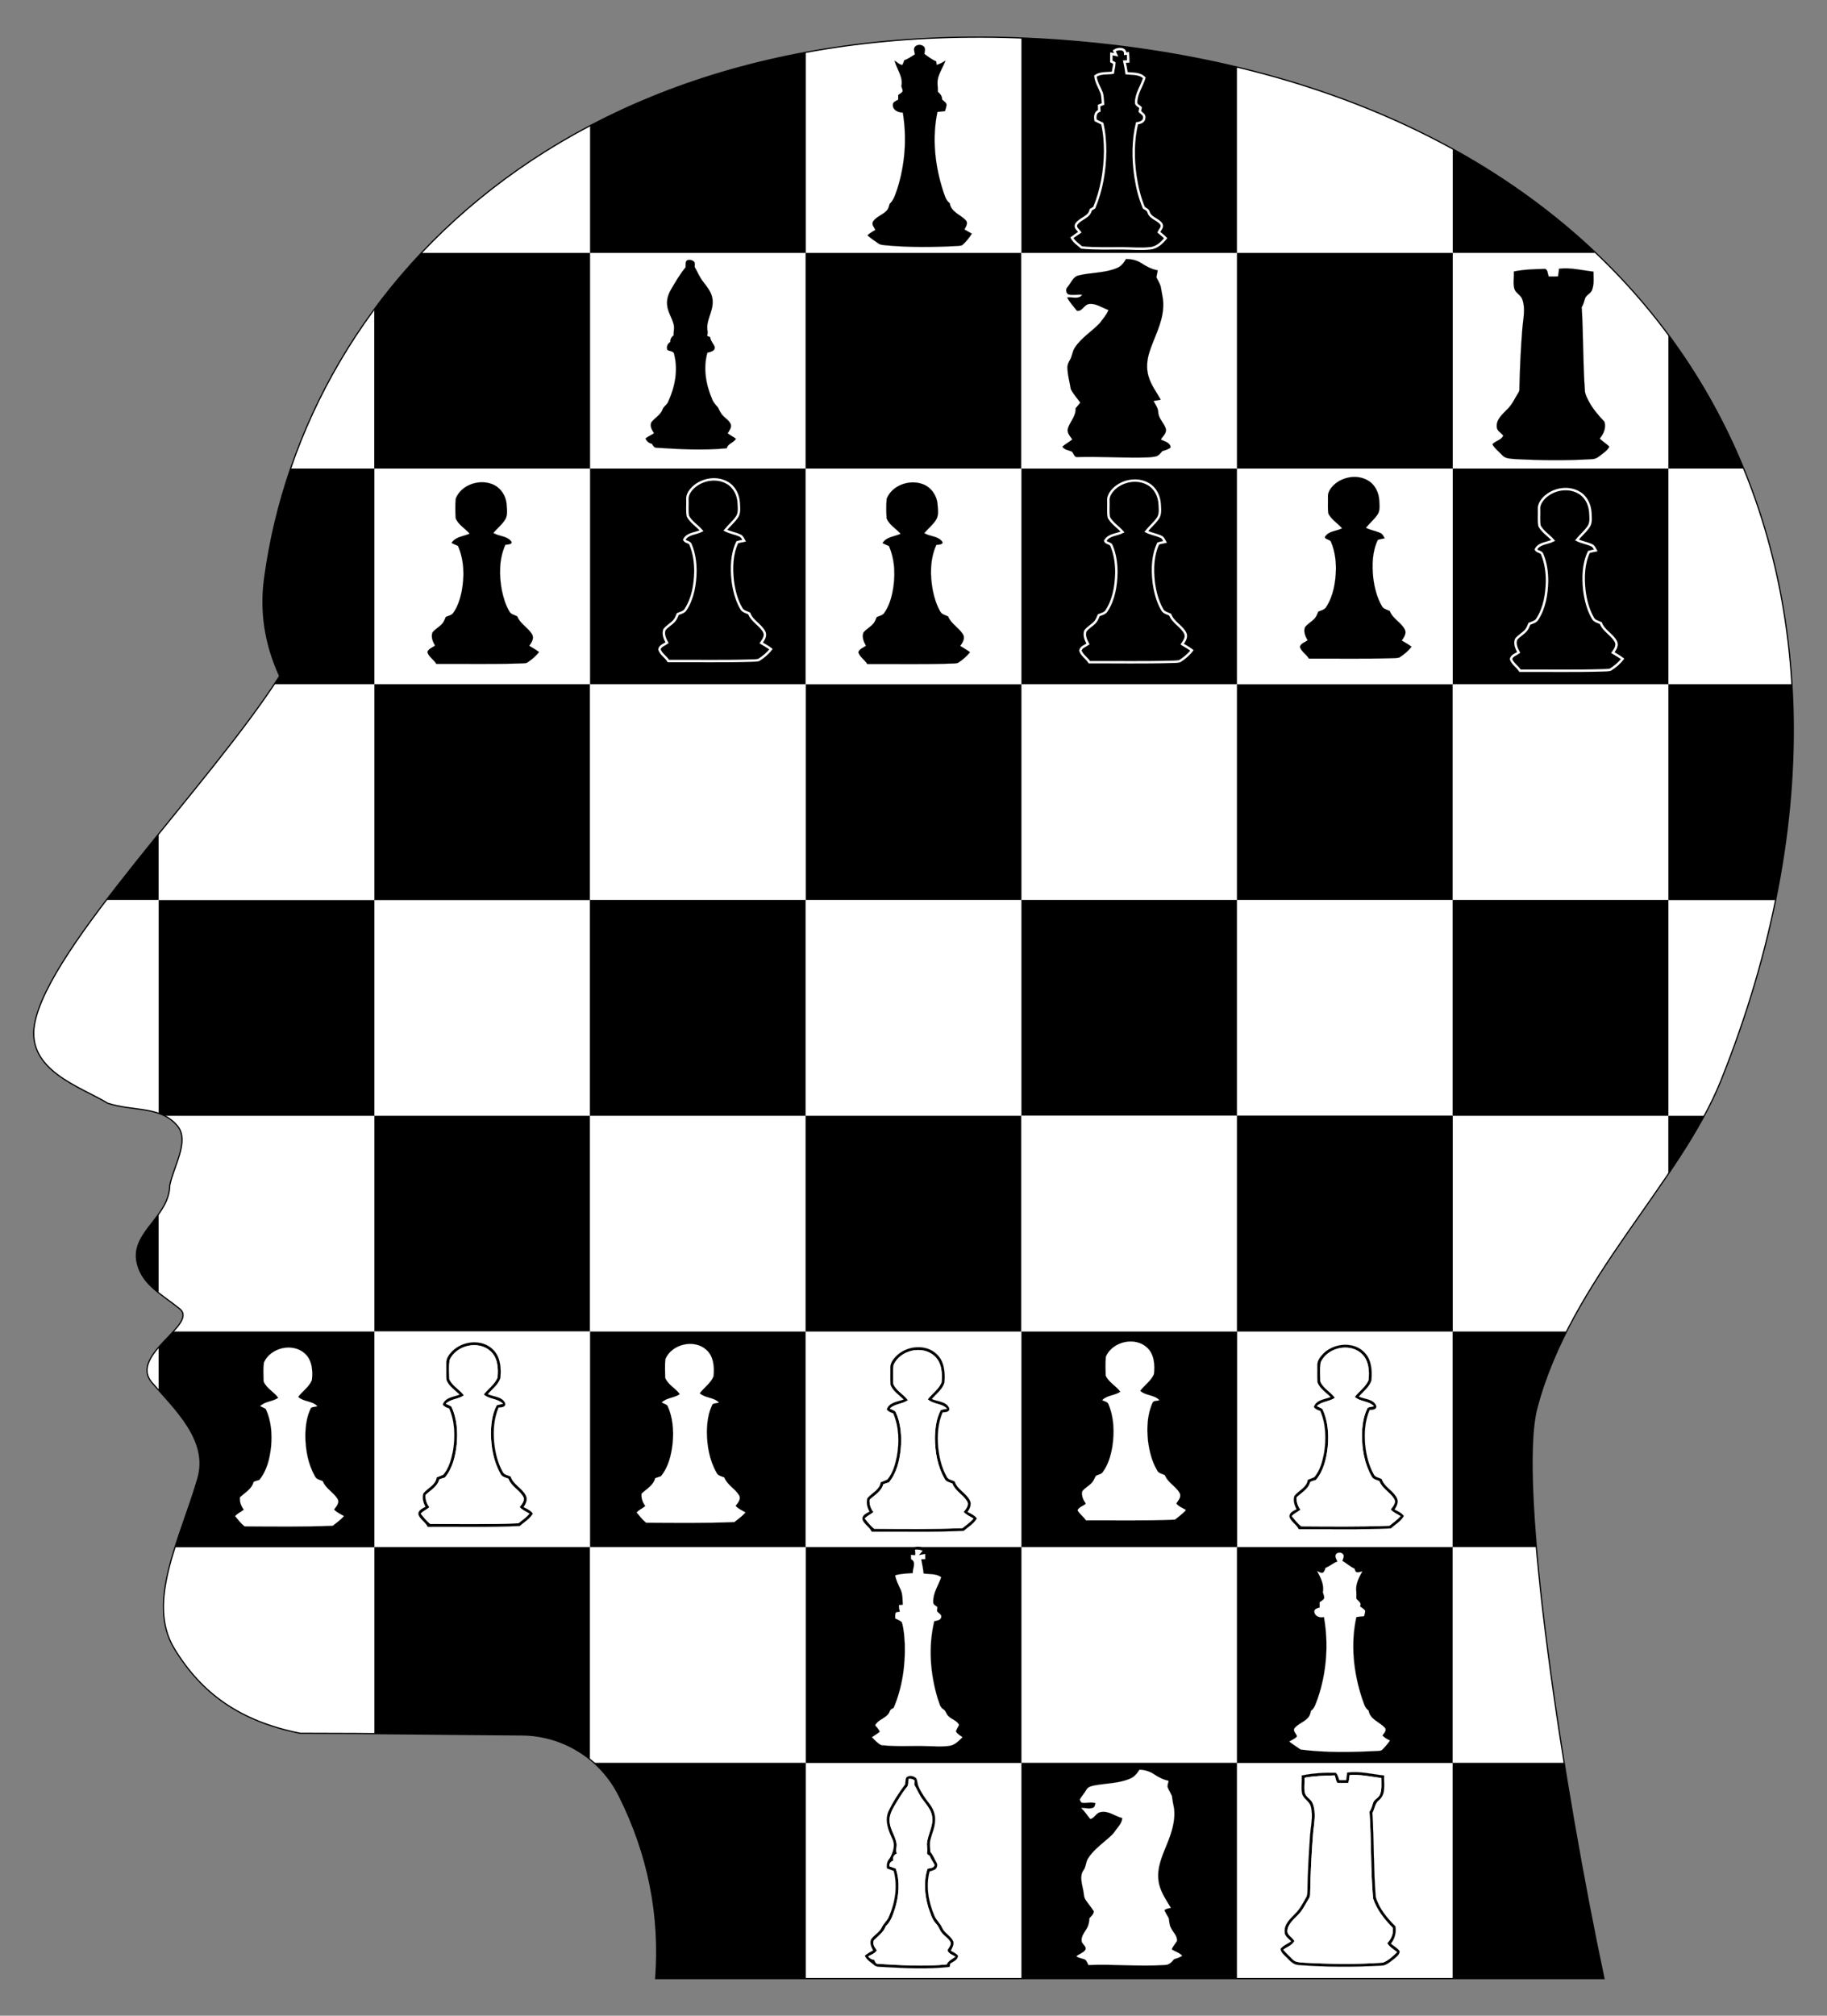 <?xml version="1.0" encoding="utf-8"?>
<svg version="1.1" id="Layer_1" xmlns="http://www.w3.org/2000/svg" xmlns:xlink="http://www.w3.org/1999/xlink" x="0px" y="0px"
	 viewBox="0 0 1506 1661.198" enable-background="new 0 0 1506 1661.198" xml:space="preserve">
<rect x="0" y="0" width="1506" height="1661.198" fill="#808080" stroke="none"/>
<g id="Man_Head_Silhouette">
	<g id="Man_Head_Silhouette_1_">
	</g>
	<g>
		<g>
			<polygon points="1019.667,1630.599 841.889,1630.599 664.111,1630.599 540.498,1630.599 540.498,1630.599 1322.163,1630.599 
				1197.444,1630.599 			"/>
			<rect x="841.889" y="386.154" width="177.778" height="177.778"/>
			<rect x="841.889" y="563.932" fill="#FFFFFF" width="177.778" height="177.778"/>
			<rect x="486.333" y="1097.265" width="177.778" height="177.778"/>
			<rect x="841.889" y="741.71" width="177.778" height="177.778"/>
			<rect x="486.333" y="208.377" fill="#FFFFFF" width="177.778" height="177.778"/>
			<rect x="308.556" y="919.488" width="177.778" height="177.778"/>
			<rect x="486.333" y="386.154" width="177.778" height="177.778"/>
			<rect x="308.556" y="1097.265" fill="#FFFFFF" width="177.778" height="177.778"/>
			<rect x="308.556" y="386.154" fill="#FFFFFF" width="177.778" height="177.778"/>
			<rect x="308.556" y="741.71" fill="#FFFFFF" width="177.778" height="177.778"/>
			<rect x="308.556" y="563.932" width="177.778" height="177.778"/>
			<rect x="1019.667" y="1097.265" fill="#FFFFFF" width="177.778" height="177.778"/>
			<rect x="664.111" y="208.377" width="177.778" height="177.778"/>
			<rect x="841.889" y="1097.265" width="177.778" height="177.778"/>
			<rect x="841.889" y="208.377" fill="#FFFFFF" width="177.778" height="177.778"/>
			<rect x="664.111" y="1097.265" fill="#FFFFFF" width="177.778" height="177.778"/>
			<path d="M308.556,1428.713c40.449,0.305,80.997,0.8,121.576,1.064c20.867,0.136,40.57,7.486,56.202,20.166v-174.899H308.556
				V1428.713z"/>
			<path fill="#FFFFFF" d="M144.265,1275.043c-9.635,30.355-15.101,59.297-0.825,83.206c22.892,37.84,54.732,60.244,103.991,70.2
				c20.342,0,40.721,0.109,61.124,0.263v-153.67H144.265z"/>
			<path fill="#FFFFFF" d="M308.556,254.878c-30.209,40.948-53.249,85.344-69.011,131.277h69.011V254.878z"/>
			<path d="M239.545,386.154c-10.227,29.805-17.395,60.254-21.469,90.826c-3.481,26.388,0,52.776,12.442,80.161
				c-1.432,2.235-2.922,4.504-4.443,6.79h82.481V386.154H239.545z"/>
			<rect x="841.889" y="1275.043" fill="#FFFFFF" width="177.778" height="177.778"/>
			<path fill="#FFFFFF" d="M125.032,1139.178c1.847,2.133,3.776,4.298,5.745,6.496v-35.37
				C122.755,1119.592,117.093,1129.56,125.032,1139.178z"/>
			<path d="M112.596,1038.105c1.87,12.458,9.188,20.24,18.182,27.368v-64.924C122.107,1012.74,110.696,1023.203,112.596,1038.105z"
				/>
			<path d="M1315.369,208.377c-34.249-32.504-73.648-61.23-117.924-85.62v85.62H1315.369z"/>
			<path d="M1266.401,1275.043c-4.502-52.371-5.094-94.26,0.532-114.953c5.801-21.972,14.302-42.818,24.424-62.824h-93.912v177.778
				H1266.401z"/>
			<rect x="664.111" y="563.932" width="177.778" height="177.778"/>
			<rect x="486.333" y="919.488" fill="#FFFFFF" width="177.778" height="177.778"/>
			<rect x="486.333" y="563.932" fill="#FFFFFF" width="177.778" height="177.778"/>
			<rect x="486.333" y="741.71" width="177.778" height="177.778"/>
			<rect x="664.111" y="919.488" width="177.778" height="177.778"/>
			<rect x="841.889" y="919.488" fill="#FFFFFF" width="177.778" height="177.778"/>
			<rect x="664.111" y="386.154" fill="#FFFFFF" width="177.778" height="177.778"/>
			<rect x="1019.667" y="563.932" width="177.778" height="177.778"/>
			<rect x="664.111" y="741.71" fill="#FFFFFF" width="177.778" height="177.778"/>
			<path d="M1437.309,386.154c-16.109-39.299-36.871-76.188-62.087-110.228v110.228H1437.309z"/>
			<rect x="841.889" y="1452.821" width="177.778" height="177.778"/>
			<rect x="1019.667" y="1452.821" fill="#FFFFFF" width="177.778" height="177.778"/>
			<rect x="664.111" y="1452.821" fill="#FFFFFF" width="177.778" height="177.778"/>
			<rect x="1019.667" y="1275.043" width="177.778" height="177.778"/>
			<path d="M162.845,1219.338c-5.431,18.552-12.764,37.386-18.58,55.705h164.29v-177.778H142.947
				c-3.743,4.102-8.239,8.488-12.169,13.038v35.37C149.491,1166.567,171.854,1190.506,162.845,1219.338z"/>
			<path fill="#FFFFFF" d="M1197.444,1275.043v177.778h91.88c-10.015-62.609-18.423-125.429-22.923-177.778H1197.444z"/>
			<rect x="664.111" y="1275.043" width="177.778" height="177.778"/>
			<path fill="#FFFFFF" d="M486.333,1275.043v174.899c1.15,0.933,2.283,1.888,3.388,2.878h174.39v-177.778H486.333z"/>
			<path d="M664.111,1452.821h-174.39c8.344,7.477,15.366,16.557,20.557,26.926c24.314,48.561,34.143,98.874,30.219,150.852h123.614
				V1452.821z"/>
			<path fill="#FFFFFF" d="M1315.369,208.377h-117.924v177.778h177.778V275.927C1357.457,251.944,1337.49,229.371,1315.369,208.377z
				"/>
			<path fill="#FFFFFF" d="M142.947,1097.265h165.609V919.488H135.573c4,1.986,7.665,4.705,10.857,8.584
				c9.951,12.448-3.481,33.359-6.47,48.794c-0.181,9.221-4.237,16.732-9.181,23.684v64.924c5.385,4.268,11.37,8.301,17.146,12.962
				C154.072,1083.281,149.758,1089.801,142.947,1097.265z"/>
			<path d="M1197.444,1452.821v177.778h124.719c-11.007-51.73-22.74-114.644-32.839-177.778H1197.444z"/>
			<path fill="#FFFFFF" d="M1375.222,563.932h101.864c-3.806-63.154-17.248-122.817-39.777-177.778h-62.087V563.932z"/>
			<path fill="#FFFFFF" d="M1197.444,919.488v177.778h93.912c23.623-46.693,56.098-88.794,83.865-129.838v-47.939H1197.444z"/>
			<path d="M1375.222,967.427c10.872-16.07,21.018-31.98,29.629-47.939h-29.629V967.427z"/>
			<path fill="#FFFFFF" d="M1375.222,919.488h29.629c5.243-9.717,9.924-19.453,13.843-29.256
				c20.176-50.416,35.099-100.068,44.956-148.522h-88.427V919.488z"/>
			<path d="M1375.222,741.71h88.427c12.507-61.483,16.856-121.037,13.437-177.778h-101.864V741.71z"/>
			<path d="M308.556,386.154h177.778V208.377h-138.91c-14.059,14.891-27.013,30.431-38.868,46.501V386.154z"/>
			<rect x="1197.444" y="386.154" width="177.778" height="177.778"/>
			<rect x="1019.667" y="208.377" width="177.778" height="177.778"/>
			<rect x="1019.667" y="386.154" fill="#FFFFFF" width="177.778" height="177.778"/>
			<path d="M1019.667,208.377V55.276c-36.375-8.688-74.712-15.224-114.955-19.427c-21.429-2.238-42.365-3.73-62.823-4.535v177.063
				H1019.667z"/>
			<path fill="#FFFFFF" d="M1197.444,208.377v-85.62c-52.524-28.932-111.919-51.751-177.778-67.481v153.101H1197.444z"/>
			<rect x="1197.444" y="563.932" fill="#FFFFFF" width="177.778" height="177.778"/>
			<rect x="1019.667" y="741.71" fill="#FFFFFF" width="177.778" height="177.778"/>
			<rect x="1197.444" y="741.71" width="177.778" height="177.778"/>
			<path d="M308.556,919.488V741.71H130.778v175.775c1.645,0.57,3.244,1.233,4.795,2.003H308.556z"/>
			<path d="M130.778,687.295c-14.971,18.488-29.67,36.821-43.073,54.415h43.073V687.295z"/>
			<path fill="#FFFFFF" d="M308.556,741.71V563.932h-82.481c-24.666,37.076-60.686,80.622-95.297,123.363v54.415H308.556z"/>
			<path fill="#FFFFFF" d="M87.705,741.71c-30.734,40.344-54.633,76.791-59.197,102.218c-6.968,38.337,38.311,51.78,60.206,65.224
				c14.255,4.755,29.432,3.954,42.064,8.334V741.71H87.705z"/>
			<path fill="#FFFFFF" d="M841.889,208.377V31.314c-64.05-2.52-123.334,1.794-177.778,11.849v165.214H841.889z"/>
			<path d="M664.111,208.377V43.163c-66.506,12.282-125.801,33.112-177.778,60.45v104.764H664.111z"/>
			<path fill="#FFFFFF" d="M486.333,103.613c-54.343,28.583-100.687,64.28-138.91,104.764h138.91V103.613z"/>
			<rect x="1019.667" y="919.488" width="177.778" height="177.778"/>
		</g>
		<path stroke="#000000" stroke-width="0.086" d="M754.376,38.355c1.861-1.861,5.144-1.76,7.087-0.064
			c1.696,1.66,0.638,4.132,0.529,6.184c3.092,2.262,6.175,4.588,9.704,6.166c0.091,0.702,0.274,2.116,0.374,2.818
			c2.618-0.684,4.953-2.052,7.251-3.448c-1.715,4.715-4.56,8.947-5.938,13.781c-1.204,3.858-0.173,7.899-0.347,11.839
			c1.906,1.678,3.667,3.639,3.521,6.366c1.478,1.569,4.414,2.873,3.502,5.472c-0.255,1.395-0.721,2.745-1.131,4.095
			c-2.08,0.228-4.15,0.438-6.211,0.666c-4.469,21.525-2.134,44.117,4.615,64.912c1.313,3.685,2.198,7.917,5.564,10.352
			c1.012,7.242,8.774,9.358,13.179,14c2.225,2.39,0.091,5.317-1.085,7.616c2.007,1.186,4.05,2.308,6.074,3.475
			c-2.271,3.484-4.807,6.877-8.054,9.513c-1.167,0.465-2.435,0.474-3.648,0.593c-19.938,1.094-39.976,1.323-59.868-0.602
			c-1.879-0.237-3.913-0.283-5.463-1.478c-3.083-2.125-6.229-4.168-9.002-6.685c1.97-1.788,4.259-3.138,6.567-4.451
			c-0.994-2.143-3.439-4.46-1.906-6.923c2.909-4.506,8.911-5.609,12.003-9.96c0.876-1.423,1.204-3.092,1.706-4.661
			c3.648-3.311,4.779-8.263,6.394-12.723c6.312-20.093,7.844-41.691,4.396-62.468c-3.703,0.073-8.19-1.888-8.209-6.147
			c-0.137-2.599,2.563-3.384,4.396-4.414c0-1.295,0-2.59,0.027-3.876c1.213-0.903,2.654-1.605,3.575-2.855
			c0.31-1.523-0.638-2.964-0.976-4.405c1.696-7.68-3.785-13.964-5.582-21.023c2.152,1.113,3.904,3.493,6.503,3.475
			c0.611-1.222,1.031-2.526,1.487-3.812c3.156-1.131,5.883-3.11,8.729-4.843C753.892,42.724,752.616,40.143,754.376,38.355z"/>
		<path stroke="#FFFFFF" stroke-width="2" d="M918.473,41.84c2.864-2.016,9.248-2.417,9.039,2.463
			c0.565-0.082,1.687-0.246,2.244-0.328c0.192,2.235,0.274,4.478,0.283,6.722c-1.076,0.009-2.143,0.018-3.192,0.036
			c0.711,3.165,1.377,6.348,1.715,9.586c4.971,0.666,10.89-0.146,14.693,3.849c-2.016,6.822-6.731,12.888-6.713,20.239
			c-0.192,2.18,2.353,2.919,3.63,4.232c-0.164,0.812-0.474,2.444-0.629,3.265c1.496,1.496,4.15,2.7,3.63,5.254
			c-0.082,3.128-3.439,4.15-5.974,4.542c-3.402,14.301-3.347,29.25-1.222,43.734c1.341,8.838,3.439,17.612,6.959,25.848
			c1.496,0.903,3.32,1.66,3.822,3.521c1.56,5.19,7.981,5.792,10.662,10.033c1.122,2.444-1.286,4.451-2.244,6.503
			c1.87,1.678,3.977,3.101,5.691,4.971c-3.238,3.904-7.315,7.789-12.605,8.309c-7.607,0.866-15.277,0.064-22.902,0.036
			c-11.255-0.082-22.537,0.392-33.756-0.693c-2.9-2.463-6.156-4.652-8.072-8.026c2.116-1.651,4.405-3.046,6.613-4.569
			c-1.35-1.988-4.487-3.849-2.928-6.603c3.11-4.761,10.699-5.564,11.884-11.857c0.949-0.602,1.915-1.195,2.9-1.779
			c6.12-14.721,8.811-30.719,8.966-46.616c-0.036-7.588-0.611-15.223-2.362-22.629c-1.833-0.885-3.667-1.769-5.482-2.681
			c-0.611-3.037-0.374-6.731,3.028-7.899c-0.082-1.432-0.137-2.855-0.164-4.287c1.085-0.465,2.171-0.912,3.283-1.359
			c-0.374-2.937-0.274-5.956-1.049-8.82c-1.788-4.706-4.77-9.057-5.244-14.174c4.123-2.937,9.595-2.016,14.365-2.709
			c0.347-2.691,1.167-5.308,1.231-8.026c-0.629-0.319-1.888-0.958-2.508-1.277c-0.018-2.098-0.009-4.196,0.037-6.293
			c1.295,0.274,2.599,0.547,3.913,0.83C919.485,44.074,918.974,42.962,918.473,41.84z"/>
		<path stroke="#000000" stroke-width="0.086" d="M928.211,213.441c4.305,0.073,8.683,0.866,12.322,3.274
			c4.232,2.736,8.719,5.199,13.745,6.084c-0.337,1.915-0.702,3.84-1.067,5.755c1.231,2.444,2.7,4.807,3.539,7.433
			c0.958,6.011,2.709,12.021,2.016,18.169c-0.876,12.742-7.415,23.988-11.264,35.908c-2.052,6.43-2.727,13.462-0.794,20.011
			c1.979,7.069,6.512,12.979,10.069,19.299c-1.988,0.365-3.986,0.711-5.965,1.104c1.605,2.964,3.831,5.801,3.931,9.321
			c0.228,5.345,4.943,8.838,6.284,13.754c0.666,3.521-2.499,5.919-4.141,8.628c2.919,1.724,7.835,2.408,8.044,6.585
			c-1.943,1.678-4.506,2.253-6.877,3.028c-1.523,1.861-3.147,4.004-5.682,4.433c-3.895,0.793-7.889,0.748-11.848,0.857
			c-17.357,0.255-34.704-0.967-52.07-0.429c-2.882,0.648-3.284-2.946-4.916-4.487c-2.718-1.213-6.074-1.313-7.835-4.086
			c2.572-2.198,5.627-3.74,8.209-5.938c-1.934-2.782-4.916-5.792-3.484-9.504c1.879-5.472,6.631-9.932,6.202-16.125
			c1.341-1.523,2.636-3.092,3.858-4.706c-2.627-3.676-5.764-7.087-7.816-11.118c-0.939-5.755-2.599-11.447-2.773-17.302
			c-0.182-2.399,0.766-4.624,1.988-6.631c2.016-3.211,1.988-7.26,4.196-10.37c5.263-8.063,13.736-13.088,20.312-19.911
			c2.599-3.548,5.691-6.841,7.342-10.981c-5.29-1.797-10.261-5.728-16.107-4.934c-4.059,0.465-5.6,6.476-9.914,5.518
			c-2.837-3.502-5.928-6.904-8.054-10.918c4.15-0.638,9.458,1.815,12.441-2.189c-3.803-0.447-7.698,0.602-11.428-0.328
			c-2.143-1.359-2.453-4.387-0.62-6.157c2.882-3.375,4.469-8.674,9.394-9.549c10.37-2.545,21.507-1.797,31.457-6.12
			C924.244,219.442,926.442,216.46,928.211,213.441z"/>
		<path stroke="#000000" stroke-width="0.086" d="M1285.103,221.497c9.54-1.195,18.962,1.313,28.384,2.381
			c-0.055,4.962,0.702,10.142-1.085,14.903c-1.031,3.22-5.026,4.205-5.947,7.461c-0.702,2.371-1.304,4.788-2.654,6.886
			c1.395,22.948,0.994,45.959,2.627,68.88c0.137,3.092,1.769,5.801,3.101,8.501c3.338,6.412,8.145,11.866,13.043,17.12
			c1.496,4.934-0.739,10.015-3.922,13.772c2.38,2.536,5.482,4.205,7.926,6.667c-1.779,3.575-5.363,5.527-8.336,7.953
			c-1.788,1.505-4.004,2.38-6.348,2.39c-21.215,1.268-42.503,1.012-63.718-0.119c-3.393-0.374-7.342-0.328-9.814-3.083
			c-2.745-2.992-6.138-5.445-8.172-9.03c2.517-2.973,7.333-3.42,8.957-7.151c-1.724-2.453-5.245-3.849-5.345-7.214
			c-0.529-6.084,4.579-10.343,8.391-14.283c4.159-3.831,6.385-9.112,9.349-13.809c0.584-0.885,0.976-1.879,0.903-2.955
			c0.383-16.791,1.131-33.573,2.481-50.319c0.638-7.871,2.709-16.125-0.1-23.796c-1.222-3.648-5.618-5.08-6.558-8.874
			c-1.167-4.588-0.046-9.349-0.383-14.019c8.2-1.687,16.609-1.924,24.945-2.143c3.21-0.219,2.809,4.104,3.803,6.257
			c2.554-0.027,5.126,0.109,7.689-0.128C1284.729,225.684,1284.866,223.586,1285.103,221.497z"/>
		<path stroke="#000000" stroke-width="0.086" d="M565.104,220.364c0.356-1.961-0.602-4.861,1.578-5.983
			c2.034-0.575,4.56,0.018,5.819,1.806c0.383,1.268,0.128,2.618,0.146,3.922c2.38,4.132,4.168,8.646,7.187,12.395
			c3.584,4.642,7.68,9.668,7.579,15.87c0.483,8.573-5.938,16.162-4.104,24.781c0.036,1.259-0.073,2.499-0.319,3.74
			c0.775,0.301,1.551,0.602,2.344,0.903c0.347,3.055,2.599,5.272,3.785,7.981c0.565,3.548-3.466,4.259-6.001,4.843
			c-3.721,12.751-1.213,26.56,3.977,38.544c0.967,2.545,2.855,4.515,4.624,6.512c1.25,2.308,2.189,4.843,4.104,6.722
			c2.125,2.463,5.317,4.141,6.54,7.287c0.93,2.773-1.323,5.144-2.517,7.415c2.107,1.678,4.56,2.837,6.722,4.442
			c-1.696,3.493-6.612,3.812-7.506,7.871c-19.354,1.915-38.836,0.766-58.181-0.456c-1.852-0.146-2.636-1.934-3.548-3.265
			c-2.463-0.41-4.223-2.089-5.272-4.287c2.143-1.788,4.807-2.754,7.078-4.378c-1.733-2.581-3.676-5.892-2.216-9.011
			c2.864-3.712,7.57-5.947,9.239-10.58c0.876-2.645,3.776-3.822,4.688-6.448c5.518-11.994,8.227-25.857,4.916-38.845
			c-0.137-3.028-3.758-2.499-5.691-3.776c-0.821-2.554,0.137-5.171,2.453-6.494c-0.064-2.262,0.903-4.196,2.764-5.463
			c-0.228-2.91,0.784-5.828,0.091-8.71c-1.313-5.691-5.071-10.644-5.463-16.581c-0.456-4.469,1.058-8.856,3.283-12.669
			C556.877,232.23,560.462,225.919,565.104,220.364z"/>
		<path stroke="#000000" stroke-width="0.086" d="M730.916,411.033c4.396-11.146,18.752-16.107,29.633-12.067
			c6.923,2.472,11.629,9.294,12.249,16.518c0.283,4.396,1.259,9.413-1.45,13.271c-2.645,3.968-6.394,7.005-9.504,10.58
			c4.442,2.818,10.635,2.344,14.274,6.375c2.818,2.983-2.289,3.156-4.296,3.356c-5.281,11.684-5.263,25.082-2.937,37.477
			c1.24,6.074,3.074,12.121,6.22,17.503c1.268,2.408,4.205,2.864,6.448,3.995c2.435,6.138,8.792,9.194,12.149,14.639
			c2.116,3.347-0.274,6.923-2.207,9.668c2.691,1.715,5.545,3.174,8.072,5.144c-2.636,3.375-5.965,6.138-9.504,8.537
			c-1.167,0.784-2.663,0.629-3.995,0.784c-23.714,0.876-47.437,0.292-71.151,0.465c-2.034-3.566-6.211-5.728-7.37-9.759
			c0.894-2.837,4.123-3.703,6.302-5.317c-1.806-3.211-3.521-7.151-2.134-10.808c2.353-3.092,6.12-4.752,8.501-7.826
			c1.113-1.514,1.751-3.302,2.49-4.998c2.171-1.003,4.925-1.35,6.284-3.539c3.548-5.007,5.427-11,6.713-16.946
			c2.472-12.614,2.28-26.158-2.946-38.088c-1.797-0.748-3.566-1.532-5.29-2.417c3.229-5.226,9.814-5.354,14.903-7.643
			c-3.703-4.36-9.376-7.287-11.519-12.796C730.532,421.796,730.423,416.36,730.916,411.033z"/>
		<path stroke="#000000" stroke-width="0.086" d="M375.679,410.907c4.396-11.146,18.752-16.107,29.633-12.067
			c6.923,2.472,11.629,9.294,12.249,16.518c0.283,4.396,1.259,9.413-1.45,13.271c-2.645,3.968-6.394,7.005-9.504,10.58
			c4.442,2.818,10.635,2.344,14.274,6.375c2.818,2.982-2.289,3.156-4.296,3.356c-5.281,11.684-5.263,25.082-2.937,37.477
			c1.24,6.074,3.074,12.121,6.22,17.503c1.268,2.408,4.205,2.864,6.448,3.995c2.435,6.138,8.792,9.194,12.149,14.639
			c2.116,3.347-0.274,6.923-2.207,9.668c2.691,1.715,5.545,3.174,8.072,5.144c-2.636,3.375-5.965,6.138-9.504,8.537
			c-1.167,0.784-2.663,0.629-3.995,0.784c-23.714,0.876-47.437,0.292-71.151,0.465c-2.034-3.566-6.211-5.728-7.37-9.759
			c0.894-2.837,4.123-3.703,6.302-5.317c-1.806-3.211-3.521-7.151-2.134-10.808c2.353-3.092,6.12-4.752,8.501-7.826
			c1.113-1.514,1.751-3.302,2.49-4.998c2.171-1.003,4.925-1.35,6.284-3.539c3.548-5.007,5.427-11,6.713-16.946
			c2.472-12.614,2.28-26.158-2.946-38.088c-1.797-0.748-3.566-1.532-5.29-2.417c3.229-5.226,9.814-5.354,14.903-7.643
			c-3.703-4.36-9.376-7.287-11.52-12.796C375.296,421.67,375.187,416.234,375.679,410.907z"/>
		<path stroke="#000000" stroke-width="0.086" d="M1099.524,399.629c7.342-6.786,19.217-8.82,28.001-3.694
			c5.91,3.329,9.084,10.033,9.422,16.627c0.146,3.922,0.894,8.409-1.66,11.775c-2.709,3.904-6.43,6.941-9.404,10.635
			c3.831,1.979,8.191,2.545,12.076,4.369c1.815,0.748,2.481,2.709,3.393,4.287c-1.879,0.42-3.803,0.666-5.628,1.268
			c-4.615,9.723-4.88,20.95-3.758,31.476c1.012,7.971,3.01,15.97,7.032,22.993c1.24,2.536,4.25,3.037,6.567,4.177
			c2.399,6.403,9.294,9.294,12.377,15.168c1.706,3.274-0.675,6.54-2.472,9.157c2.691,1.678,5.518,3.156,8.044,5.099
			c-2.745,3.594-6.275,6.54-10.097,8.92c-2.016,0.538-4.141,0.42-6.193,0.538c-22.747,0.684-45.513,0.228-68.26,0.328
			c-2.134-3.475-6.175-5.682-7.433-9.641c0.73-2.973,4.123-3.776,6.321-5.39c-1.779-3.22-3.493-7.041-2.18-10.744
			c2.189-2.964,5.682-4.597,8.09-7.37c1.414-1.596,2.134-3.639,2.955-5.573c2.381-1.003,5.327-1.505,6.64-4.031
			c5.819-9.112,7.607-20.202,7.862-30.846c0.055-7.506-0.976-15.131-3.858-22.109c-0.611-2.609-4.342-2.061-5.327-4.25
			c2.691-5.272,9.568-4.943,14.283-7.379c-3.603-4.132-8.601-7.069-11.264-11.966c-0.839-4.442-0.246-9.02-0.42-13.517
			C1094.216,405.867,1096.76,402.32,1099.524,399.629z"/>
		<path stroke="#FFFFFF" stroke-width="2" d="M918.524,402.629c7.342-6.786,19.217-8.82,28.001-3.694
			c5.91,3.329,9.084,10.033,9.422,16.627c0.146,3.922,0.894,8.409-1.66,11.775c-2.709,3.904-6.43,6.941-9.403,10.635
			c3.831,1.979,8.19,2.545,12.076,4.369c1.815,0.748,2.481,2.709,3.393,4.287c-1.879,0.42-3.803,0.666-5.628,1.268
			c-4.615,9.723-4.88,20.95-3.758,31.476c1.012,7.971,3.01,15.97,7.032,22.993c1.24,2.536,4.25,3.037,6.567,4.177
			c2.399,6.403,9.294,9.294,12.377,15.168c1.706,3.274-0.675,6.54-2.472,9.157c2.691,1.678,5.518,3.156,8.044,5.099
			c-2.745,3.594-6.275,6.54-10.097,8.92c-2.016,0.538-4.141,0.42-6.193,0.538c-22.747,0.684-45.512,0.228-68.26,0.328
			c-2.134-3.475-6.175-5.682-7.433-9.641c0.73-2.973,4.122-3.776,6.321-5.39c-1.779-3.22-3.493-7.041-2.18-10.744
			c2.189-2.964,5.682-4.597,8.09-7.37c1.414-1.596,2.134-3.639,2.955-5.573c2.381-1.003,5.327-1.505,6.64-4.031
			c5.819-9.112,7.607-20.202,7.862-30.846c0.055-7.506-0.976-15.131-3.858-22.109c-0.611-2.609-4.341-2.061-5.327-4.25
			c2.691-5.272,9.568-4.943,14.283-7.379c-3.603-4.132-8.601-7.069-11.264-11.966c-0.839-4.442-0.246-9.02-0.419-13.517
			C913.216,408.867,915.76,405.32,918.524,402.629z"/>
		<path stroke="#FFFFFF" stroke-width="2" d="M1273.524,409.629c7.342-6.786,19.217-8.82,28.001-3.694
			c5.91,3.329,9.084,10.033,9.422,16.627c0.146,3.922,0.894,8.409-1.66,11.775c-2.709,3.904-6.43,6.941-9.404,10.635
			c3.831,1.979,8.191,2.545,12.076,4.369c1.815,0.748,2.481,2.709,3.393,4.287c-1.879,0.42-3.803,0.666-5.628,1.268
			c-4.615,9.723-4.88,20.95-3.758,31.476c1.012,7.971,3.01,15.97,7.032,22.993c1.24,2.536,4.25,3.037,6.567,4.177
			c2.399,6.403,9.294,9.294,12.377,15.168c1.706,3.274-0.675,6.54-2.472,9.157c2.691,1.678,5.518,3.156,8.044,5.099
			c-2.745,3.594-6.275,6.54-10.097,8.92c-2.016,0.538-4.141,0.42-6.193,0.538c-22.747,0.684-45.513,0.228-68.26,0.328
			c-2.134-3.475-6.175-5.682-7.433-9.641c0.73-2.973,4.123-3.776,6.321-5.39c-1.779-3.22-3.493-7.041-2.18-10.744
			c2.189-2.964,5.682-4.597,8.09-7.37c1.414-1.596,2.134-3.639,2.955-5.573c2.381-1.003,5.327-1.505,6.64-4.031
			c5.819-9.112,7.607-20.202,7.862-30.846c0.055-7.506-0.976-15.131-3.858-22.109c-0.611-2.609-4.342-2.061-5.327-4.25
			c2.691-5.272,9.568-4.943,14.283-7.379c-3.603-4.132-8.601-7.069-11.264-11.966c-0.839-4.442-0.246-9.02-0.42-13.517
			C1268.216,415.867,1270.76,412.32,1273.524,409.629z"/>
		<path stroke="#FFFFFF" stroke-width="2" d="M571.524,401.629c7.342-6.786,19.217-8.82,28.001-3.694
			c5.91,3.329,9.084,10.033,9.422,16.627c0.146,3.922,0.894,8.409-1.66,11.775c-2.709,3.904-6.43,6.941-9.403,10.635
			c3.831,1.979,8.19,2.545,12.076,4.369c1.815,0.748,2.481,2.709,3.393,4.287c-1.879,0.42-3.803,0.666-5.628,1.268
			c-4.615,9.723-4.88,20.95-3.758,31.476c1.012,7.971,3.01,15.97,7.032,22.993c1.24,2.536,4.25,3.037,6.567,4.177
			c2.399,6.403,9.294,9.294,12.377,15.168c1.706,3.274-0.675,6.54-2.472,9.157c2.691,1.678,5.518,3.156,8.044,5.099
			c-2.745,3.594-6.275,6.54-10.097,8.92c-2.016,0.538-4.141,0.42-6.193,0.538c-22.747,0.684-45.512,0.228-68.26,0.328
			c-2.134-3.475-6.175-5.682-7.433-9.641c0.73-2.973,4.122-3.776,6.321-5.39c-1.779-3.22-3.493-7.041-2.18-10.744
			c2.189-2.964,5.682-4.597,8.09-7.37c1.414-1.596,2.134-3.639,2.955-5.573c2.381-1.003,5.327-1.505,6.64-4.031
			c5.819-9.112,7.607-20.202,7.862-30.846c0.055-7.506-0.976-15.131-3.858-22.109c-0.611-2.609-4.341-2.061-5.327-4.25
			c2.691-5.272,9.568-4.943,14.283-7.379c-3.603-4.132-8.601-7.069-11.264-11.966c-0.839-4.442-0.246-9.02-0.419-13.517
			C566.216,407.867,568.76,404.32,571.524,401.629z"/>
		<g>
			<path stroke="#000000" stroke-width="0.086" d="M219.5,1115.902c6.521-6.695,16.919-9.312,25.83-6.503
				c5.974,1.87,11.009,6.667,12.86,12.687c1.56,4.98,1.751,10.325,1.231,15.496c-1.76,5.564-6.786,9.103-10.434,13.398
				c4.798,2.244,11.802,1.87,14.329,7.379c0.894,3.365-3.147,3.457-5.372,3.557c-3.84,8.966-4.515,18.944-3.667,28.566
				c0.848,8.409,2.818,16.864,6.923,24.316c1.094,2.727,4.323,2.955,6.658,4.113c2.171,6.804,9.741,9.604,12.65,15.906
				c1.523,3.22-0.264,6.567-2.043,9.248c2.782,1.405,5.783,2.682,7.68,5.29c-2.536,4.433-7.059,6.941-10.79,10.206
				c-25.246,1.213-50.52,0.465-75.784,0.675c-1.724-3.876-5.974-5.892-7.515-9.805c-0.821-3.612,3.201-5.281,5.746-6.631
				c-1.824-3.311-2.964-7.342-1.779-11.036c3.63-4.451,10.133-6.768,11.027-13.134c1.824-0.766,3.721-1.386,5.491-2.271
				c4.515-5.409,6.439-12.468,7.816-19.245c2.016-11.784,1.769-24.352-3.055-35.461c-1.988-0.629-4.031-1.341-5.244-3.156
				c2.025-5.928,8.947-6.193,13.909-8.136c-3.812-3.849-8.865-6.913-10.89-12.158c-0.292-4.533-0.036-9.075-0.128-13.608
				C214.611,1121.804,217.056,1118.52,219.5,1115.902 M217.585,1122.935c-0.675,5.126-0.283,10.388-0.21,15.569
				c2.344,5.737,8.555,8.51,12.058,13.453c-4.56,3.247-10.817,2.837-14.921,6.868c1.532,0.83,3.311,1.286,4.661,2.435
				c4.487,9.622,5.29,20.586,4.323,31.047c-1.049,9.659-3.384,19.71-9.714,27.362c-1.569,0.456-3.119,0.985-4.661,1.551
				c-1.514,5.938-7.114,8.838-11.255,12.733c-0.374,3.712,0.912,7.251,3.138,10.188c-2.244,1.97-5.171,3.028-7.16,5.317
				c2.39,2.919,4.852,6.102,7.78,8.4c24.225,0.128,48.477,0.474,72.701-0.52c3.119-2.536,6.476-4.816,9.121-7.88
				c-2.782-1.724-5.938-2.928-8.117-5.454c1.861-2.454,4.807-5.618,2.754-8.847c-3.293-5.436-9.768-8.355-12.067-14.529
				c-2.362-0.994-5.436-1.441-6.512-4.113c-5.719-10.106-7.789-21.926-7.862-33.427c0.128-7.835,1.085-15.97,4.77-22.984
				c1.633-0.693,3.439-0.803,5.153-1.186c-4.259-4.542-11.346-3.511-15.834-7.707c3.612-4.743,8.993-8.245,11.346-13.873
				c0.812-7.552,0.21-16.536-5.892-21.899C241.189,1106.371,222.884,1110.667,217.585,1122.935z"/>
			<path fill="#FFFFFF" stroke="#FFFFFF" stroke-width="0.086" d="M217.585,1122.935c5.299-12.267,23.604-16.563,33.601-7.497
				c6.102,5.363,6.704,14.347,5.892,21.899c-2.353,5.627-7.734,9.13-11.346,13.873c4.487,4.195,11.574,3.165,15.834,7.707
				c-1.715,0.383-3.521,0.493-5.153,1.186c-3.685,7.014-4.642,15.149-4.77,22.984c0.073,11.501,2.143,23.322,7.862,33.427
				c1.076,2.672,4.15,3.119,6.512,4.113c2.298,6.175,8.774,9.093,12.067,14.529c2.052,3.229-0.894,6.394-2.754,8.847
				c2.18,2.526,5.336,3.73,8.117,5.454c-2.645,3.065-6.001,5.345-9.121,7.88c-24.225,0.994-48.477,0.647-72.701,0.52
				c-2.928-2.298-5.39-5.482-7.78-8.4c1.988-2.289,4.916-3.347,7.16-5.317c-2.225-2.937-3.511-6.476-3.138-10.188
				c4.141-3.895,9.741-6.795,11.255-12.733c1.541-0.566,3.092-1.094,4.661-1.551c6.33-7.652,8.665-17.703,9.714-27.362
				c0.967-10.461,0.164-21.425-4.323-31.047c-1.35-1.149-3.128-1.605-4.661-2.435c4.104-4.031,10.361-3.621,14.921-6.868
				c-3.502-4.943-9.714-7.716-12.058-13.453C217.302,1133.323,216.91,1128.06,217.585,1122.935z"/>
		</g>
		<g>
			<path stroke="#000000" stroke-width="0.086" d="M372.5,1113.902c6.521-6.695,16.919-9.312,25.83-6.503
				c5.974,1.87,11.009,6.667,12.86,12.687c1.56,4.98,1.751,10.325,1.231,15.496c-1.76,5.564-6.786,9.103-10.434,13.398
				c4.798,2.244,11.802,1.87,14.329,7.379c0.894,3.365-3.147,3.457-5.372,3.557c-3.84,8.966-4.515,18.944-3.667,28.566
				c0.848,8.409,2.818,16.864,6.923,24.316c1.094,2.727,4.323,2.955,6.658,4.113c2.171,6.804,9.741,9.604,12.65,15.906
				c1.523,3.22-0.264,6.567-2.043,9.248c2.782,1.405,5.783,2.682,7.68,5.29c-2.536,4.433-7.059,6.941-10.79,10.206
				c-25.246,1.213-50.52,0.465-75.784,0.675c-1.724-3.876-5.974-5.892-7.516-9.805c-0.821-3.612,3.201-5.281,5.746-6.631
				c-1.824-3.311-2.964-7.342-1.779-11.036c3.63-4.451,10.133-6.768,11.027-13.134c1.824-0.766,3.721-1.386,5.491-2.271
				c4.515-5.409,6.439-12.468,7.816-19.245c2.016-11.784,1.769-24.352-3.055-35.461c-1.988-0.629-4.031-1.341-5.244-3.156
				c2.025-5.928,8.947-6.193,13.909-8.136c-3.812-3.849-8.865-6.913-10.89-12.158c-0.292-4.533-0.036-9.075-0.128-13.608
				C367.611,1119.804,370.056,1116.52,372.5,1113.902 M370.585,1120.935c-0.675,5.126-0.283,10.388-0.21,15.569
				c2.344,5.737,8.555,8.51,12.058,13.453c-4.56,3.247-10.817,2.837-14.921,6.868c1.532,0.83,3.311,1.286,4.661,2.435
				c4.487,9.622,5.29,20.586,4.323,31.047c-1.049,9.659-3.384,19.71-9.714,27.362c-1.569,0.456-3.119,0.985-4.661,1.551
				c-1.514,5.938-7.114,8.838-11.255,12.733c-0.374,3.712,0.912,7.251,3.138,10.188c-2.244,1.97-5.171,3.028-7.16,5.317
				c2.39,2.919,4.852,6.102,7.78,8.4c24.225,0.128,48.477,0.474,72.701-0.52c3.119-2.536,6.476-4.816,9.121-7.88
				c-2.782-1.724-5.938-2.928-8.117-5.454c1.861-2.454,4.807-5.618,2.754-8.847c-3.293-5.436-9.768-8.355-12.067-14.529
				c-2.362-0.994-5.436-1.441-6.512-4.113c-5.719-10.106-7.789-21.926-7.862-33.427c0.128-7.835,1.085-15.97,4.77-22.984
				c1.633-0.693,3.439-0.803,5.153-1.186c-4.259-4.542-11.346-3.511-15.834-7.707c3.612-4.743,8.993-8.245,11.346-13.873
				c0.812-7.552,0.21-16.536-5.892-21.899C394.189,1104.371,375.884,1108.667,370.585,1120.935z"/>
			<path fill="#FFFFFF" stroke="#FFFFFF" stroke-width="0.086" d="M370.585,1120.935c5.299-12.267,23.604-16.563,33.601-7.497
				c6.102,5.363,6.704,14.347,5.892,21.899c-2.353,5.627-7.734,9.13-11.346,13.873c4.487,4.195,11.574,3.165,15.834,7.707
				c-1.715,0.383-3.521,0.493-5.153,1.186c-3.685,7.014-4.642,15.149-4.77,22.984c0.073,11.501,2.143,23.322,7.862,33.427
				c1.076,2.672,4.15,3.119,6.512,4.113c2.298,6.175,8.774,9.093,12.067,14.529c2.052,3.229-0.894,6.394-2.754,8.847
				c2.18,2.526,5.336,3.73,8.117,5.454c-2.645,3.065-6.001,5.345-9.121,7.88c-24.225,0.994-48.477,0.647-72.701,0.52
				c-2.928-2.298-5.39-5.482-7.78-8.4c1.988-2.289,4.916-3.347,7.16-5.317c-2.225-2.937-3.511-6.476-3.138-10.188
				c4.141-3.895,9.741-6.795,11.255-12.733c1.541-0.566,3.092-1.094,4.661-1.551c6.33-7.652,8.665-17.703,9.714-27.362
				c0.967-10.461,0.164-21.425-4.323-31.047c-1.35-1.149-3.128-1.605-4.661-2.435c4.104-4.031,10.361-3.621,14.921-6.868
				c-3.502-4.943-9.714-7.716-12.058-13.453C370.302,1131.323,369.91,1126.06,370.585,1120.935z"/>
		</g>
		<g>
			<path stroke="#000000" stroke-width="0.086" d="M550.5,1112.902c6.521-6.695,16.919-9.312,25.83-6.503
				c5.974,1.87,11.009,6.667,12.86,12.687c1.56,4.98,1.751,10.325,1.231,15.496c-1.76,5.564-6.786,9.103-10.434,13.398
				c4.797,2.244,11.802,1.87,14.329,7.379c0.894,3.365-3.147,3.457-5.372,3.557c-3.84,8.966-4.515,18.944-3.667,28.566
				c0.848,8.409,2.818,16.864,6.923,24.316c1.094,2.727,4.323,2.955,6.658,4.113c2.171,6.804,9.741,9.604,12.65,15.906
				c1.523,3.22-0.264,6.567-2.043,9.248c2.782,1.405,5.783,2.682,7.68,5.29c-2.536,4.433-7.059,6.941-10.79,10.206
				c-25.246,1.213-50.52,0.465-75.784,0.675c-1.724-3.876-5.974-5.892-7.516-9.805c-0.821-3.612,3.201-5.281,5.746-6.631
				c-1.824-3.311-2.964-7.342-1.779-11.036c3.63-4.451,10.133-6.768,11.027-13.134c1.824-0.766,3.721-1.386,5.491-2.271
				c4.515-5.409,6.439-12.468,7.816-19.245c2.016-11.784,1.769-24.352-3.055-35.461c-1.988-0.629-4.031-1.341-5.244-3.156
				c2.025-5.928,8.947-6.193,13.909-8.136c-3.812-3.849-8.865-6.913-10.89-12.158c-0.292-4.533-0.036-9.075-0.128-13.608
				C545.611,1118.804,548.055,1115.52,550.5,1112.902 M548.585,1119.935c-0.675,5.126-0.283,10.388-0.21,15.569
				c2.344,5.737,8.555,8.51,12.058,13.453c-4.56,3.247-10.817,2.837-14.922,6.868c1.532,0.83,3.311,1.286,4.661,2.435
				c4.487,9.622,5.29,20.586,4.323,31.047c-1.049,9.659-3.384,19.71-9.714,27.362c-1.569,0.456-3.119,0.985-4.661,1.551
				c-1.514,5.938-7.114,8.838-11.255,12.733c-0.374,3.712,0.912,7.251,3.138,10.188c-2.244,1.97-5.171,3.028-7.16,5.317
				c2.39,2.919,4.852,6.102,7.78,8.4c24.225,0.128,48.477,0.474,72.701-0.52c3.119-2.536,6.476-4.816,9.121-7.88
				c-2.782-1.724-5.938-2.928-8.117-5.454c1.861-2.454,4.807-5.618,2.754-8.847c-3.293-5.436-9.768-8.355-12.067-14.529
				c-2.362-0.994-5.436-1.441-6.512-4.113c-5.719-10.106-7.789-21.926-7.862-33.427c0.128-7.835,1.085-15.97,4.77-22.984
				c1.633-0.693,3.439-0.803,5.153-1.186c-4.259-4.542-11.346-3.511-15.834-7.707c3.612-4.743,8.993-8.245,11.346-13.873
				c0.812-7.552,0.21-16.536-5.892-21.899C572.189,1103.371,553.884,1107.667,548.585,1119.935z"/>
			<path fill="#FFFFFF" stroke="#FFFFFF" stroke-width="0.086" d="M548.585,1119.935c5.299-12.267,23.604-16.563,33.601-7.497
				c6.102,5.363,6.704,14.347,5.892,21.899c-2.353,5.627-7.734,9.13-11.346,13.873c4.487,4.195,11.574,3.165,15.834,7.707
				c-1.715,0.383-3.521,0.493-5.153,1.186c-3.685,7.014-4.642,15.149-4.77,22.984c0.073,11.501,2.143,23.322,7.862,33.427
				c1.076,2.672,4.15,3.119,6.512,4.113c2.298,6.175,8.774,9.093,12.067,14.529c2.052,3.229-0.894,6.394-2.754,8.847
				c2.18,2.526,5.336,3.73,8.117,5.454c-2.645,3.065-6.001,5.345-9.121,7.88c-24.225,0.994-48.477,0.647-72.701,0.52
				c-2.928-2.298-5.39-5.482-7.78-8.4c1.988-2.289,4.916-3.347,7.16-5.317c-2.225-2.937-3.511-6.476-3.138-10.188
				c4.141-3.895,9.741-6.795,11.255-12.733c1.541-0.566,3.092-1.094,4.661-1.551c6.33-7.652,8.665-17.703,9.714-27.362
				c0.967-10.461,0.164-21.425-4.323-31.047c-1.35-1.149-3.128-1.605-4.661-2.435c4.104-4.031,10.361-3.621,14.922-6.868
				c-3.502-4.943-9.714-7.716-12.058-13.453C548.302,1130.323,547.91,1125.06,548.585,1119.935z"/>
		</g>
		<g>
			<path stroke="#000000" stroke-width="0.086" d="M738.5,1117.902c6.521-6.695,16.919-9.312,25.83-6.503
				c5.974,1.87,11.009,6.667,12.86,12.687c1.56,4.98,1.751,10.325,1.231,15.496c-1.76,5.564-6.786,9.103-10.434,13.398
				c4.797,2.244,11.802,1.87,14.329,7.379c0.894,3.365-3.147,3.457-5.372,3.557c-3.84,8.966-4.515,18.944-3.667,28.566
				c0.848,8.409,2.818,16.864,6.923,24.316c1.094,2.727,4.323,2.955,6.658,4.113c2.171,6.804,9.741,9.604,12.65,15.906
				c1.523,3.22-0.264,6.567-2.043,9.248c2.782,1.405,5.783,2.682,7.68,5.29c-2.536,4.433-7.059,6.941-10.79,10.206
				c-25.246,1.213-50.52,0.465-75.784,0.675c-1.724-3.876-5.974-5.892-7.516-9.805c-0.821-3.612,3.201-5.281,5.746-6.631
				c-1.824-3.311-2.964-7.342-1.779-11.036c3.63-4.451,10.133-6.768,11.027-13.134c1.824-0.766,3.721-1.386,5.491-2.271
				c4.515-5.409,6.439-12.468,7.816-19.245c2.016-11.784,1.769-24.352-3.055-35.461c-1.988-0.629-4.031-1.341-5.244-3.156
				c2.025-5.928,8.947-6.193,13.909-8.136c-3.812-3.849-8.865-6.913-10.89-12.158c-0.292-4.533-0.036-9.075-0.128-13.608
				C733.611,1123.804,736.055,1120.52,738.5,1117.902 M736.585,1124.935c-0.675,5.126-0.283,10.388-0.21,15.569
				c2.344,5.737,8.555,8.51,12.058,13.453c-4.56,3.247-10.817,2.837-14.922,6.868c1.532,0.83,3.311,1.286,4.661,2.435
				c4.487,9.622,5.29,20.586,4.323,31.047c-1.049,9.659-3.384,19.71-9.714,27.362c-1.569,0.456-3.119,0.985-4.661,1.551
				c-1.514,5.938-7.114,8.838-11.255,12.733c-0.374,3.712,0.912,7.251,3.138,10.188c-2.244,1.97-5.171,3.028-7.16,5.317
				c2.39,2.919,4.852,6.102,7.78,8.4c24.225,0.128,48.477,0.474,72.701-0.52c3.119-2.536,6.476-4.816,9.121-7.88
				c-2.782-1.724-5.938-2.928-8.117-5.454c1.861-2.454,4.807-5.618,2.754-8.847c-3.293-5.436-9.768-8.355-12.067-14.529
				c-2.362-0.994-5.436-1.441-6.512-4.113c-5.719-10.106-7.789-21.926-7.862-33.427c0.128-7.835,1.085-15.97,4.77-22.984
				c1.633-0.693,3.439-0.803,5.153-1.186c-4.259-4.542-11.346-3.511-15.834-7.707c3.612-4.743,8.993-8.245,11.346-13.873
				c0.812-7.552,0.21-16.536-5.892-21.899C760.189,1108.371,741.884,1112.667,736.585,1124.935z"/>
			<path fill="#FFFFFF" stroke="#FFFFFF" stroke-width="0.086" d="M736.585,1124.935c5.299-12.267,23.604-16.563,33.601-7.497
				c6.102,5.363,6.704,14.347,5.892,21.899c-2.353,5.627-7.734,9.13-11.346,13.873c4.487,4.195,11.574,3.165,15.834,7.707
				c-1.715,0.383-3.521,0.493-5.153,1.186c-3.685,7.014-4.642,15.149-4.77,22.984c0.073,11.501,2.143,23.322,7.862,33.427
				c1.076,2.672,4.15,3.119,6.512,4.113c2.298,6.175,8.774,9.093,12.067,14.529c2.052,3.229-0.894,6.394-2.754,8.847
				c2.18,2.526,5.336,3.73,8.117,5.454c-2.645,3.065-6.001,5.345-9.121,7.88c-24.225,0.994-48.477,0.647-72.701,0.52
				c-2.928-2.298-5.39-5.482-7.78-8.4c1.988-2.289,4.916-3.347,7.16-5.317c-2.225-2.937-3.511-6.476-3.138-10.188
				c4.141-3.895,9.741-6.795,11.255-12.733c1.541-0.566,3.092-1.094,4.661-1.551c6.33-7.652,8.665-17.703,9.714-27.362
				c0.967-10.461,0.164-21.425-4.323-31.047c-1.35-1.149-3.128-1.605-4.661-2.435c4.104-4.031,10.361-3.621,14.922-6.868
				c-3.502-4.943-9.714-7.716-12.058-13.453C736.302,1135.323,735.91,1130.06,736.585,1124.935z"/>
		</g>
		<g>
			<path stroke="#000000" stroke-width="0.086" d="M1090.5,1115.902c6.521-6.695,16.919-9.312,25.83-6.503
				c5.974,1.87,11.009,6.667,12.86,12.687c1.56,4.98,1.751,10.325,1.231,15.496c-1.76,5.564-6.786,9.103-10.434,13.398
				c4.797,2.244,11.802,1.87,14.329,7.379c0.894,3.365-3.147,3.457-5.372,3.557c-3.84,8.966-4.515,18.944-3.667,28.566
				c0.848,8.409,2.818,16.864,6.923,24.316c1.094,2.727,4.323,2.955,6.658,4.113c2.171,6.804,9.741,9.604,12.65,15.906
				c1.523,3.22-0.264,6.567-2.043,9.248c2.782,1.405,5.782,2.682,7.68,5.29c-2.536,4.433-7.059,6.941-10.79,10.206
				c-25.246,1.213-50.52,0.465-75.784,0.675c-1.724-3.876-5.974-5.892-7.515-9.805c-0.821-3.612,3.201-5.281,5.746-6.631
				c-1.824-3.311-2.964-7.342-1.778-11.036c3.63-4.451,10.133-6.768,11.027-13.134c1.824-0.766,3.721-1.386,5.491-2.271
				c4.515-5.409,6.439-12.468,7.816-19.245c2.016-11.784,1.769-24.352-3.055-35.461c-1.988-0.629-4.031-1.341-5.244-3.156
				c2.025-5.928,8.947-6.193,13.909-8.136c-3.813-3.849-8.865-6.913-10.89-12.158c-0.292-4.533-0.036-9.075-0.128-13.608
				C1085.611,1121.804,1088.056,1118.52,1090.5,1115.902 M1088.584,1122.935c-0.675,5.126-0.283,10.388-0.21,15.569
				c2.344,5.737,8.555,8.51,12.058,13.453c-4.56,3.247-10.817,2.837-14.922,6.868c1.532,0.83,3.311,1.286,4.661,2.435
				c4.487,9.622,5.29,20.586,4.323,31.047c-1.049,9.659-3.384,19.71-9.714,27.362c-1.569,0.456-3.119,0.985-4.661,1.551
				c-1.514,5.938-7.114,8.838-11.255,12.733c-0.374,3.712,0.912,7.251,3.138,10.188c-2.244,1.97-5.172,3.028-7.16,5.317
				c2.39,2.919,4.852,6.102,7.78,8.4c24.225,0.128,48.477,0.474,72.701-0.52c3.119-2.536,6.476-4.816,9.121-7.88
				c-2.782-1.724-5.938-2.928-8.117-5.454c1.861-2.454,4.807-5.618,2.754-8.847c-3.292-5.436-9.768-8.355-12.067-14.529
				c-2.362-0.994-5.436-1.441-6.512-4.113c-5.719-10.106-7.789-21.926-7.862-33.427c0.128-7.835,1.085-15.97,4.77-22.984
				c1.633-0.693,3.438-0.803,5.153-1.186c-4.259-4.542-11.346-3.511-15.833-7.707c3.612-4.743,8.993-8.245,11.346-13.873
				c0.812-7.552,0.21-16.536-5.892-21.899C1112.189,1106.371,1093.884,1110.667,1088.584,1122.935z"/>
			<path fill="#FFFFFF" stroke="#FFFFFF" stroke-width="0.086" d="M1088.584,1122.935c5.299-12.267,23.604-16.563,33.601-7.497
				c6.102,5.363,6.704,14.347,5.892,21.899c-2.353,5.627-7.734,9.13-11.346,13.873c4.487,4.195,11.574,3.165,15.833,7.707
				c-1.715,0.383-3.521,0.493-5.153,1.186c-3.685,7.014-4.642,15.149-4.77,22.984c0.073,11.501,2.143,23.322,7.862,33.427
				c1.076,2.672,4.15,3.119,6.512,4.113c2.298,6.175,8.774,9.093,12.067,14.529c2.052,3.229-0.894,6.394-2.754,8.847
				c2.18,2.526,5.336,3.73,8.117,5.454c-2.645,3.065-6.001,5.345-9.121,7.88c-24.225,0.994-48.477,0.647-72.701,0.52
				c-2.928-2.298-5.39-5.482-7.78-8.4c1.988-2.289,4.916-3.347,7.16-5.317c-2.225-2.937-3.511-6.476-3.138-10.188
				c4.141-3.895,9.741-6.795,11.255-12.733c1.541-0.566,3.092-1.094,4.661-1.551c6.33-7.652,8.665-17.703,9.714-27.362
				c0.967-10.461,0.164-21.425-4.323-31.047c-1.35-1.149-3.128-1.605-4.661-2.435c4.104-4.031,10.361-3.621,14.922-6.868
				c-3.502-4.943-9.714-7.716-12.058-13.453C1088.302,1133.323,1087.91,1128.06,1088.584,1122.935z"/>
		</g>
		<g>
			<path stroke="#000000" stroke-width="0.086" d="M915.191,1109.425c8.245-7.069,21.589-8.546,30.445-1.779
				c5.463,4.031,7.862,10.936,8.072,17.521c0.036,3.238,0.584,6.822-1.14,9.768c-2.39,4.287-6.239,7.443-9.495,11.036
				c4.779,2.244,12.058,1.897,14.31,7.561c0.857,3.292-3.347,3.138-5.445,3.511c-4.223,10.416-4.633,21.999-2.983,33.017
				c1.095,6.759,2.919,13.499,6.248,19.527c1.25,2.691,4.424,3.229,6.822,4.506c2.298,6.494,9.285,9.385,12.386,15.296
				c1.842,3.292-0.036,6.822-1.76,9.695c2.864,1.304,5.637,2.919,7.68,5.381c-2.846,4.095-6.996,6.904-10.762,10.06
				c-25.237,1.323-50.511,0.483-75.775,0.693c-2.098-3.575-5.783-5.956-7.616-9.668c-0.958-3.639,3.101-5.263,5.555-6.768
				c-1.414-3.448-2.946-7.388-1.56-11.063c3.685-4.378,9.887-6.859,11.054-13.052c2.499-1.222,5.737-1.724,7.096-4.451
				c3.895-6.257,5.691-13.581,6.713-20.804c1.295-10.644,0.757-21.817-3.657-31.722c-1.806-0.848-4.259-1.195-5.007-3.32
				c1.815-5.892,8.911-6.074,13.727-8.035c-3.849-3.758-8.966-6.85-10.817-12.14c-0.383-4.542-0.1-9.102-0.173-13.645
				C908.834,1116.019,912.026,1112.261,915.191,1109.425 M911.625,1118.008c-0.511,5.135-0.219,10.37-0.164,15.551
				c2.463,5.655,8.546,8.5,12.094,13.398c-4.57,3.256-10.881,2.827-14.949,6.913c1.806,1.085,4.633,1.25,5.254,3.648
				c4.56,10.908,4.87,23.139,3.11,34.695c-1.286,7.287-3.329,14.712-7.771,20.759c-1.222,2.152-3.904,2.216-5.856,3.347
				c-1.113,1.86-1.724,4.049-3.274,5.646c-2.371,2.682-5.819,4.214-7.944,7.132c-0.766,3.657,0.921,7.142,2.964,10.069
				c-2.007,2.143-5.682,2.663-6.822,5.527c1.824,3.128,4.943,5.226,6.95,8.254c24.416-0.091,48.86,0.447,73.267-0.62
				c3.074-2.563,6.467-4.788,9.057-7.89c-2.691-1.742-5.965-2.736-7.953-5.381c1.551-2.554,4.442-5.317,2.782-8.564
				c-3.174-5.655-9.832-8.537-12.213-14.776c-2.235-1.076-5.208-1.441-6.375-3.922c-4.405-7.534-6.558-16.171-7.57-24.772
				c-1.012-10.379-0.575-21.297,3.758-30.928c0.866-2.198,3.858-1.414,5.646-2.198c-4.232-4.542-11.328-3.484-15.788-7.707
				c3.621-4.725,8.92-8.199,11.337-13.763c0.866-7.534,0.237-16.39-5.7-21.862C935.457,1101.307,916.988,1105.64,911.625,1118.008z"
				/>
			<path fill="#FFFFFF" stroke="#FFFFFF" stroke-width="0.086" d="M911.625,1118.008c5.363-12.368,23.832-16.7,33.838-7.443
				c5.938,5.472,6.567,14.328,5.7,21.862c-2.417,5.564-7.716,9.039-11.337,13.763c4.46,4.223,11.556,3.165,15.788,7.707
				c-1.788,0.784-4.779,0-5.646,2.198c-4.332,9.631-4.77,20.549-3.758,30.928c1.012,8.601,3.165,17.238,7.57,24.772
				c1.167,2.481,4.141,2.846,6.375,3.922c2.381,6.239,9.039,9.121,12.213,14.776c1.66,3.247-1.231,6.011-2.782,8.564
				c1.988,2.645,5.263,3.639,7.953,5.381c-2.59,3.101-5.983,5.327-9.057,7.89c-24.407,1.067-48.851,0.529-73.267,0.62
				c-2.007-3.028-5.126-5.126-6.95-8.254c1.14-2.864,4.816-3.384,6.822-5.527c-2.043-2.928-3.73-6.412-2.964-10.069
				c2.125-2.919,5.573-4.451,7.944-7.132c1.55-1.596,2.162-3.785,3.274-5.646c1.952-1.131,4.633-1.195,5.856-3.347
				c4.442-6.047,6.485-13.471,7.771-20.759c1.76-11.556,1.45-23.787-3.11-34.695c-0.62-2.399-3.448-2.563-5.254-3.648
				c4.068-4.086,10.379-3.657,14.949-6.913c-3.548-4.898-9.632-7.743-12.094-13.398
				C911.406,1128.378,911.114,1123.142,911.625,1118.008z"/>
		</g>
		<g>
			<path stroke="#000000" stroke-width="0.086" d="M1098.906,1280.453c1.669-3.949,7.962-4.205,10.215-0.666
				c1.158,1.687,0.547,3.822,0.565,5.755c2.928,2.161,5.801,4.551,9.385,5.573c0.064,0.702,0.201,2.098,0.265,2.8
				c2.417-1.542,4.734-3.466,7.762-3.539c-1.614,5.372-4.953,10.051-6.485,15.45c-1.177,3.566,0.146,7.278-0.228,10.936
				c2.034,1.532,3.858,3.448,3.511,6.23c3.402,1.715,4.688,5.646,2.791,9.029c-0.821,3.046-4.433,2.225-6.813,2.59
				c-4.424,23.021-1.551,47.181,6.713,69.016c0.492,2.089,2.016,3.548,3.831,4.588c0.164,7.899,9.586,9.248,13.316,14.867
				c1.587,2.326,0.155,5.026-1.022,7.169c2.007,0.958,3.968,2.043,5.783,3.365c-1.852,4.515-5.555,7.798-8.774,11.328
				c-21.862,1.441-43.889,1.778-65.715-0.493c-1.405-0.292-3.055-0.055-4.114-1.167c-3.092-2.709-7.068-4.305-9.595-7.643
				c1.186-2.599,3.685-3.986,6.184-5.099c-1.551-1.943-3.055-4.579-1.578-6.996c2.846-4.852,9.23-5.892,12.368-10.48
				c0.867-1.286,0.812-2.891,1.067-4.342c1.797-1.295,3.329-2.928,3.958-5.099c8.5-21.525,10.771-45.403,7.224-68.223
				c-3.849-0.246-7.981-2.59-8.382-6.758c-0.483-2.964,2.07-4.852,4.451-5.874c-0.046-1.341-0.073-2.672-0.082-3.977
				c1.304-0.684,2.599-1.386,3.913-2.061c-0.429-1.779-1.751-3.411-1.295-5.272c1.706-7.725-5.035-13.718-5.664-21.133
				c2.946,0.128,4.971,2.235,7.214,3.849c0.246-1.395,0.447-2.791,0.602-4.168c3.429-0.274,6.056-2.572,8.811-4.378
				C1098.869,1283.91,1098.085,1282.095,1098.906,1280.453 M1101.086,1281.174c-0.812,2.034,0.711,3.931,1.368,5.792
				c-3.575,1.076-6.257,3.858-9.741,5.144c-0.575,1.414-0.885,3.119-2.307,3.995c-1.715,0.438-3.174-0.675-4.606-1.35
				c2.782,5.372,5.947,11.2,4.67,17.475c0.474,1.542,1.149,3.074,1.104,4.743c-0.62,1.687-2.335,2.463-3.73,3.402
				c0,1.45,0,2.909,0.018,4.396c-1.779,0.648-4.843,1.131-4.405,3.73c0.566,3.667,4.715,4.934,7.917,4.077
				c3.968,22.391,2.225,45.832-5.181,67.338c-1.423,3.502-2.253,7.598-5.463,9.978c-0.493,1.879-0.866,3.922-2.225,5.427
				c-3.037,3.758-8.108,5.08-11.219,8.756c-1.897,2.426,1.332,4.542,1.87,6.877c-1.496,2.171-4.287,2.846-6.348,4.36
				c3.037,2.253,6.22,4.305,9.321,6.476c20.886,2.691,42.056,2.198,63.052,1.158c1.441-0.219,3.256,0.146,4.296-1.167
				c2.307-2.244,4.378-4.734,6.211-7.379c-2.28-1.058-4.497-2.298-6.202-4.168c1.231-1.824,3.931-4.25,1.897-6.476
				c-4.414-4.67-12.185-6.813-13.271-14.037c-3.393-2.262-4.013-6.53-5.445-10.033c-7.032-21.443-9.586-44.874-4.633-67.046
				c2.089-0.338,4.196-0.556,6.321-0.739c0.338-1.578,1.195-3.183,0.766-4.779c-1.25-1.286-2.745-2.271-4.141-3.338
				c1.624-2.955-1.478-4.296-2.955-6.239c-0.055-2.061,0.128-4.113-0.1-6.147c-0.702-5.91,2.216-11.374,4.943-16.381
				c-1.405,0.301-2.8,0.921-4.259,0.721c-1.532-0.173-1.596-1.961-2.162-3.019c-3.667-1.578-6.512-4.469-9.996-6.33
				c0.492-1.587,1.432-3.183,0.994-4.88C1106.367,1279.067,1102.472,1278.985,1101.086,1281.174z"/>
			<path fill="#FFFFFF" stroke="#FFFFFF" stroke-width="0.086" d="M1101.086,1281.174c1.386-2.189,5.281-2.107,6.357,0.338
				c0.438,1.696-0.502,3.293-0.994,4.88c3.484,1.86,6.33,4.752,9.996,6.33c0.565,1.058,0.629,2.846,2.162,3.019
				c1.459,0.201,2.855-0.42,4.259-0.721c-2.727,5.007-5.646,10.471-4.943,16.381c0.228,2.034,0.046,4.086,0.1,6.147
				c1.478,1.943,4.579,3.284,2.955,6.239c1.396,1.067,2.891,2.052,4.141,3.338c0.429,1.596-0.429,3.201-0.766,4.779
				c-2.125,0.182-4.232,0.401-6.321,0.739c-4.953,22.172-2.399,45.604,4.633,67.046c1.432,3.502,2.052,7.771,5.445,10.033
				c1.085,7.224,8.856,9.367,13.271,14.037c2.034,2.225-0.666,4.651-1.897,6.476c1.706,1.87,3.922,3.11,6.202,4.168
				c-1.833,2.645-3.904,5.135-6.211,7.379c-1.04,1.313-2.855,0.948-4.296,1.167c-20.996,1.04-42.165,1.532-63.052-1.158
				c-3.101-2.171-6.284-4.223-9.321-6.476c2.061-1.514,4.852-2.189,6.348-4.36c-0.538-2.335-3.767-4.451-1.87-6.877
				c3.11-3.676,8.181-4.998,11.219-8.756c1.359-1.505,1.733-3.548,2.225-5.427c3.211-2.38,4.041-6.476,5.463-9.978
				c7.406-21.507,9.148-44.947,5.181-67.338c-3.201,0.857-7.351-0.411-7.917-4.077c-0.438-2.599,2.627-3.083,4.405-3.73
				c-0.018-1.487-0.018-2.946-0.018-4.396c1.396-0.939,3.11-1.715,3.73-3.402c0.046-1.669-0.629-3.201-1.104-4.743
				c1.277-6.275-1.888-12.103-4.67-17.475c1.432,0.675,2.891,1.788,4.606,1.35c1.423-0.876,1.733-2.581,2.307-3.995
				c3.484-1.286,6.166-4.068,9.741-5.144C1101.797,1285.105,1100.274,1283.208,1101.086,1281.174z"/>
		</g>
		<g>
			<path stroke="#000000" stroke-width="0.086" d="M937.562,1456.301c5.235-0.374,10.507,0.994,14.876,3.931
				c3.885,2.636,8.172,4.752,12.897,5.299c0.137,2.234-0.119,4.478-0.73,6.658c1.259,2.49,2.672,4.916,3.776,7.497
				c0.128,5.108,2.152,9.987,1.897,15.14c-0.009,10.671-4.059,20.731-8.099,30.427c-3.284,7.953-6.457,16.563-4.825,25.301
				c1.313,8.674,7.214,15.505,11.091,23.103c-1.815,0.939-3.849,1.213-5.856,1.423c1.012,1.651,2.244,3.22,3.001,5.044
				c0.702,2.499,0.283,5.308,1.687,7.634c1.751,3.657,5.327,6.713,5.217,11.063c0.137,2.855-2.335,4.697-3.904,6.74
				c3.156,1.386,7.552,2.718,7.771,6.868c-1.268,2.827-4.688,3.293-7.324,4.15c-1.879,3.174-5.317,4.971-8.975,5.062
				c-20.741,1.423-41.527-0.857-62.276,0.046c-2.818,0.255-3.402-3.046-4.469-4.916c-3.046-0.775-7.944-0.976-7.862-5.235
				c1.377-3.046,5.007-3.557,7.37-5.527c-1.414-2.271-3.803-4.259-3.539-7.196c-0.128-6.266,6.312-10.261,6.266-16.481
				c-0.456-2.909,2.399-4.423,3.885-6.448c-2.453-3.676-5.427-7.005-7.643-10.808c-0.684-6.759-3.32-13.334-2.581-20.203
				c0.255-3.338,3.302-5.582,3.694-8.884c0.775-5.172,4.433-9.166,7.871-12.815c4.77-4.971,10.626-8.783,15.314-13.818
				c2.052-3.21,4.77-5.938,6.594-9.285c-4.615-1.569-8.82-4.971-13.891-4.624c-4.296,0.109-5.591,5.947-9.951,5.865
				c-3.329-0.629-4.113-4.487-6.357-6.503c-1.66-1.478-2.91-3.32-3.42-5.482c0.301-0.337,0.903-1.021,1.204-1.359
				c-1.222-1.897-3.22-4.186-1.961-6.549c1.733-2.782,3.876-5.281,5.555-8.099c1.815-3.001,5.564-3.676,8.729-4.296
				c8.966-1.55,18.287-1.569,26.897-4.797C933.257,1462.959,936.011,1459.876,937.562,1456.301 M939.276,1458.481
				c-1.852,3.001-4.168,5.865-7.497,7.278c-9.267,4.068-19.61,3.849-29.396,5.664c-2.545,0.547-5.573,1.085-6.877,3.639
				c-1.596,2.736-3.712,5.126-5.354,7.835c0.274,1.204,0.812,2.709,2.307,2.828c3.539,0.283,7.151-0.848,10.626,0.283
				c-0.593,1.186-0.483,3.192-1.97,3.785c-3.128,1.268-6.576,0.091-9.823,0.182c2.837,2.736,4.943,6.065,7.47,9.066
				c3.457-0.666,4.743-5.144,8.364-5.664c6.558-1.478,11.976,3.42,18.032,4.898c-0.283,4.059-3.11,6.986-5.454,10.024
				c-2.134,3.594-5.527,6.12-8.628,8.829c-5.08,4.314-10.37,8.61-14.019,14.283c-2.061,2.919-1.651,6.822-3.74,9.741
				c-3.502,4.606-1.478,10.708-0.538,15.852c0.866,2.946,0.374,6.421,2.344,8.975c2.107,3.119,4.597,5.983,6.594,9.184
				c-0.146,2.399-2.125,4.022-3.639,5.673c-0.119,3.201-0.794,6.43-2.609,9.139c-1.852,3.192-4.779,6.622-3.594,10.589
				c0.949,2.107,4.424,4.15,2.599,6.649c-1.76,2.426-5.016,3.028-7.16,5.062c2.18,1.423,4.825,1.632,7.187,2.618
				c1.405,1.113,1.852,2.955,2.691,4.487c20.978-0.903,41.983,1.414,62.933-0.064c3.274,0.073,5.691-2.125,7.433-4.652
				c2.308-0.894,4.825-1.332,6.813-2.91c-2.28-2.599-5.764-3.338-8.537-5.208c0.876-2.636,2.909-4.56,4.278-6.886
				c0.556-4.241-3.283-7.151-4.852-10.717c-1.532-2.463-1.332-5.427-1.924-8.136c-1.186-2.253-2.682-4.341-3.584-6.713
				c1.614-1.076,3.457-1.587,5.372-1.769c-4.287-7.123-9.34-14.256-10.261-22.756c-1.323-10.325,3.065-20.102,6.85-29.423
				c3.904-9.44,7.297-19.619,5.974-29.962c-0.693-3.311-1.323-6.621-1.678-9.969c-1.04-2.472-2.508-4.734-3.53-7.205
				c-0.392-1.842,0.474-3.621,0.794-5.39c-4.341-0.866-8.291-2.891-11.939-5.345
				C947.768,1459.867,943.563,1458.608,939.276,1458.481 M897.567,1487.63c0.128,1.304,0.711,1.532,1.751,0.693
				C899.182,1486.992,898.598,1486.764,897.567,1487.63z"/>
			<path fill="#FFFFFF" stroke="#FFFFFF" stroke-width="0.086" d="M939.276,1458.481c4.287,0.128,8.491,1.386,12.058,3.794
				c3.648,2.453,7.598,4.478,11.939,5.345c-0.319,1.769-1.186,3.548-0.794,5.39c1.022,2.472,2.49,4.734,3.53,7.205
				c0.356,3.347,0.985,6.658,1.678,9.969c1.323,10.343-2.07,20.522-5.974,29.962c-3.785,9.321-8.172,19.099-6.85,29.423
				c0.921,8.5,5.974,15.633,10.261,22.756c-1.915,0.182-3.758,0.693-5.372,1.769c0.903,2.371,2.399,4.46,3.584,6.713
				c0.593,2.709,0.392,5.673,1.924,8.136c1.569,3.566,5.409,6.476,4.852,10.717c-1.368,2.326-3.402,4.25-4.278,6.886
				c2.773,1.87,6.257,2.609,8.537,5.208c-1.988,1.578-4.506,2.016-6.813,2.91c-1.742,2.526-4.159,4.724-7.433,4.652
				c-20.95,1.478-41.955-0.839-62.933,0.064c-0.839-1.532-1.286-3.375-2.691-4.487c-2.362-0.985-5.007-1.195-7.187-2.618
				c2.143-2.034,5.399-2.636,7.16-5.062c1.824-2.499-1.651-4.542-2.599-6.649c-1.186-3.967,1.742-7.397,3.594-10.589
				c1.815-2.709,2.49-5.938,2.609-9.139c1.514-1.651,3.493-3.274,3.639-5.673c-1.997-3.201-4.487-6.065-6.594-9.184
				c-1.97-2.554-1.478-6.029-2.344-8.975c-0.939-5.144-2.964-11.246,0.538-15.852c2.089-2.919,1.678-6.822,3.74-9.741
				c3.648-5.673,8.938-9.969,14.019-14.283c3.101-2.709,6.494-5.235,8.628-8.829c2.344-3.037,5.171-5.965,5.454-10.024
				c-6.056-1.478-11.474-6.375-18.032-4.898c-3.621,0.52-4.907,4.998-8.364,5.664c-2.526-3.001-4.633-6.33-7.47-9.066
				c3.247-0.091,6.695,1.085,9.823-0.182c1.487-0.593,1.377-2.599,1.97-3.785c-3.475-1.131-7.087,0-10.626-0.283
				c-1.496-0.119-2.034-1.624-2.307-2.828c1.642-2.709,3.758-5.099,5.354-7.835c1.304-2.554,4.332-3.092,6.877-3.639
				c9.786-1.815,20.129-1.596,29.396-5.664C935.108,1464.345,937.425,1461.481,939.276,1458.481z"/>
		</g>
		<g>
			<path stroke="#000000" stroke-width="0.086" d="M750.767,1278.21c2.271-4.697,9.777-4.697,12.121-0.046
				c0.438,0.155,1.323,0.456,1.76,0.602c0.255,2.809,0.319,5.646,0.356,8.482c-0.739-0.009-2.198-0.027-2.937-0.036
				c0.492,2.472,0.985,4.971,1.395,7.488c4.15,0.511,8.692,0.146,12.413,2.362c0.994,0.83,2.59,1.997,1.979,3.502
				c-2.007,6.695-6.485,12.65-6.476,19.901c2.517,1.395,4.013,3.648,3.648,6.613c1.642,1.514,3.685,3.274,3.065,5.828
				c-0.228,3.22-3.539,4.533-6.175,5.381c-3.831,16.873-2.973,34.568,0.666,51.404c1.304,5.181,2.444,10.507,4.816,15.332
				c1.56,1.769,3.566,3.183,4.56,5.427c2.034,4.387,7.671,5.08,10.151,9.066c1.468,2.49-0.483,5.026-1.651,7.178
				c1.806,1.651,5.855,2.982,4.67,6.083c-3.037,3.968-7.297,7.516-12.395,8.254c-5.992,0.848-12.058,0.365-18.077,0.255
				c-13.052-0.502-26.177,0.647-39.155-0.93c-3.657-2.043-7.187-4.998-9.139-8.783c1.094-2.481,3.867-3.557,6.001-4.98
				c-1.396-1.779-3.566-3.648-2.682-6.156c2.481-5.728,11.091-6.102,12.167-12.815c1.058-0.693,2.125-1.377,3.21-2.034
				c7.178-18.086,9.759-37.878,8.063-57.214c-0.365-3.283-0.666-6.603-1.633-9.759c-1.624-2.134-5.91-2.216-5.81-5.582
				c-0.721-2.864,0.803-5.399,2.855-7.233c-0.228-2.682,0.93-4.807,3.338-5.983c-0.328-3.283-0.328-6.704-1.915-9.668
				c-2.089-4.077-3.794-8.355-4.542-12.879c4.442-2.618,9.668-2.672,14.657-2.919c0.419-2.07,0.894-4.132,1.359-6.175
				c-0.894-0.538-1.779-1.067-2.654-1.578C748.934,1283.71,747.839,1280.034,750.767,1278.21 M754.187,1277.189
				c0.328,1.487,0.401,2.992,0.201,4.515c-1.158,0-2.289-0.192-3.402-0.328c0.027,1.158,0.055,2.353,0.091,3.557
				c4.633,2.326,1.113,7.698,1.359,11.529c-4.852,0.365-9.777,0.456-14.484,1.824c0.748,4.013,2.608,7.68,4.341,11.346
				c1.961,3.986,1.669,8.583,1.961,12.915c-1.104,0.082-2.189,0.182-3.265,0.31c0.064,1.824,0.31,3.666,0.757,5.463
				c-1.049,0.064-2.07,0.219-3.065,0.474c-1.058,1.432-0.657,3.274-0.702,4.953c1.824,0.967,3.895,1.633,5.454,3.074
				c1.751,5.828,2.07,11.994,2.444,18.05c0.547,17.895-2.171,36.091-9.176,52.645c-1.304,0.711-2.846,1.295-3.256,2.909
				c-2.125,5.591-9.303,6.248-11.994,11.392c1.459,1.633,2.9,3.311,3.858,5.327c-2.052,1.669-4.296,3.074-6.512,4.505
				c2.317,2.371,4.633,5.026,7.634,6.503c12.705,1.414,25.52,0.365,38.27,0.83c6.047,0.082,12.158,0.657,18.159-0.31
				c4.36-0.711,7.47-4.059,10.452-7.014c-1.924-1.478-4.287-2.572-5.418-4.816c0.602-1.934,1.861-3.539,2.609-5.381
				c-1.779-3.548-6.12-4.396-8.728-7.132c-1.815-1.386-1.934-4.05-3.767-5.345c-3.539-1.833-3.858-6.202-5.217-9.522
				c-6.111-20.44-7.753-42.603-2.718-63.462c2.089-0.483,5.016-0.556,5.719-3.083c0.675-2.618-2.545-3.338-3.502-5.281
				c0.064-1.104,0.164-2.198,0.319-3.256c-1.332-1.149-3.603-1.943-3.365-4.05c-0.356-7.47,4.205-13.754,6.549-20.522
				c-4.223-3.065-9.686-2.244-14.557-3.028c-0.301-3.995-1.213-7.88-1.924-11.802c0.83-0.018,2.499-0.064,3.329-0.082
				c-0.009-1.414-0.018-2.828,0-4.205c-1.751,0.319-3.512,0.602-5.244,0.93c1.067-1.177,2.089-2.39,3.11-3.594
				C758.483,1277.143,756.34,1276.851,754.187,1277.189z"/>
			<path fill="#FFFFFF" stroke="#FFFFFF" stroke-width="0.086" d="M754.187,1277.189c2.152-0.338,4.296-0.046,6.321,0.839
				c-1.021,1.204-2.043,2.417-3.11,3.594c1.733-0.328,3.493-0.611,5.244-0.93c-0.018,1.377-0.009,2.791,0,4.205
				c-0.83,0.018-2.499,0.064-3.329,0.082c0.711,3.922,1.623,7.807,1.924,11.802c4.87,0.784,10.334-0.036,14.557,3.028
				c-2.344,6.767-6.904,13.052-6.549,20.522c-0.237,2.107,2.034,2.9,3.365,4.05c-0.155,1.058-0.255,2.152-0.319,3.256
				c0.958,1.943,4.177,2.663,3.502,5.281c-0.702,2.526-3.63,2.599-5.719,3.083c-5.035,20.859-3.393,43.022,2.718,63.462
				c1.359,3.32,1.678,7.689,5.217,9.522c1.833,1.295,1.952,3.958,3.767,5.345c2.609,2.736,6.95,3.584,8.728,7.132
				c-0.748,1.842-2.007,3.448-2.609,5.381c1.131,2.244,3.493,3.338,5.418,4.816c-2.982,2.955-6.093,6.302-10.452,7.014
				c-6.001,0.967-12.112,0.392-18.159,0.31c-12.751-0.465-25.565,0.584-38.27-0.83c-3.001-1.478-5.317-4.132-7.634-6.503
				c2.216-1.432,4.46-2.836,6.512-4.505c-0.958-2.016-2.399-3.694-3.858-5.327c2.691-5.144,9.869-5.801,11.994-11.392
				c0.41-1.614,1.952-2.198,3.256-2.909c7.005-16.554,9.723-34.75,9.176-52.645c-0.374-6.056-0.693-12.222-2.444-18.05
				c-1.56-1.441-3.63-2.107-5.454-3.074c0.046-1.678-0.356-3.521,0.702-4.953c0.994-0.255,2.016-0.41,3.065-0.474
				c-0.447-1.797-0.693-3.639-0.757-5.463c1.076-0.128,2.162-0.228,3.265-0.31c-0.292-4.332,0-8.929-1.961-12.915
				c-1.733-3.667-3.594-7.333-4.341-11.346c4.706-1.368,9.632-1.459,14.484-1.824c-0.246-3.831,3.274-9.203-1.359-11.529
				c-0.036-1.204-0.064-2.399-0.091-3.557c1.113,0.137,2.244,0.328,3.402,0.328C754.589,1280.18,754.516,1278.676,754.187,1277.189z
				"/>
		</g>
		<g>
			<path stroke="#000000" stroke-width="0.086" d="M1110.508,1460.84c10.224-1.377,20.312,1.304,30.418,2.417
				c-0.356,6.676,1.724,15.086-4.059,20.057c-3.521,2.472-3.703,7.05-5.609,10.589c1.377,23.148,0.885,46.379,2.745,69.491
				c2.718,9.458,9.349,17.311,16.217,24.161c0.794,5.089-0.502,10.261-3.794,14.256c2.417,2.08,5.463,3.557,7.287,6.266
				c-0.182,3.019-2.937,4.816-5.044,6.585c-3.092,2.307-6.184,5.327-10.334,5.226c-22.492,1.259-45.111,1.213-67.575-0.483
				c-4.177-0.073-7.214-3.101-9.85-5.956c-2.061-2.198-4.962-4.104-5.317-7.342c2.317-2.891,5.983-4.086,8.865-6.275
				c-2.28-2.344-5.801-4.451-5.454-8.191c-0.274-6.074,4.67-10.37,8.519-14.356c4.041-3.858,6.54-8.902,9.248-13.681
				c1.031-1.724,0.876-3.803,0.967-5.7c0.228-14.484,1.094-28.949,2.052-43.387c0.392-8.583,2.919-17.302,0.757-25.812
				c-1.067-4.487-6.43-6.284-7.233-10.899c-0.894-4.807,0.046-9.723-0.283-14.566c9.157-1.888,18.597-2.453,27.928-2.225
				c1.779,1.551,2.171,4.004,2.946,6.12c1.943-0.009,3.885-0.018,5.828,0C1109.97,1465.017,1110.216,1462.919,1110.508,1460.84
				 M1112.533,1462.892c-0.21,2.198-0.483,4.424-1.149,6.558c-2.955-0.027-5.919,0.128-8.865-0.064
				c-1.569-1.551-1.496-4.25-2.38-6.23c-8.263,0.219-16.582,0.401-24.735,1.934c0.173,4.104-0.657,8.273,0.219,12.34
				c0.812,3.803,5.244,5.153,6.467,8.774c3.174,7.99,0.985,16.709,0.301,24.954c-1.277,16.436-2.134,32.917-2.39,49.398
				c0.018,1.541-0.31,3.092-1.24,4.378c-2.8,4.396-4.87,9.34-8.656,13.033c-3.448,3.776-8.163,7.242-8.838,12.669
				c-0.62,4.186,4.059,5.81,5.773,9.002c-2.007,3.612-6.074,4.88-9.248,7.16c2.526,2.837,5.317,5.418,7.962,8.154
				c2.253,2.28,5.691,2.143,8.656,2.49c21.771,1.167,43.643,1.532,65.396-0.027c4.633-1.569,8.273-5.336,11.793-8.628
				c-2.818-2.344-6.193-4.141-8.126-7.37c3.329-3.329,5.217-7.871,4.579-12.605c-6.786-6.968-13.179-14.83-16.226-24.197
				c-2.143-23.805-1.313-47.783-3.001-71.616c1.687-2.18,2.171-4.907,3.037-7.424c1.058-2.964,4.679-3.958,5.737-6.904
				c1.56-4.278,1.021-8.92,1.012-13.353C1129.953,1464.196,1121.307,1462.226,1112.533,1462.892z"/>
			<path fill="#FFFFFF" stroke="#FFFFFF" stroke-width="0.086" d="M1112.533,1462.892c8.774-0.666,17.421,1.304,26.076,2.426
				c0.009,4.433,0.547,9.075-1.012,13.353c-1.058,2.946-4.679,3.94-5.737,6.904c-0.866,2.517-1.35,5.244-3.037,7.424
				c1.687,23.832,0.857,47.811,3.001,71.616c3.046,9.367,9.44,17.229,16.226,24.197c0.638,4.734-1.25,9.276-4.579,12.605
				c1.934,3.229,5.308,5.026,8.126,7.37c-3.521,3.292-7.16,7.059-11.793,8.628c-21.753,1.56-43.624,1.195-65.396,0.027
				c-2.964-0.347-6.403-0.21-8.656-2.49c-2.645-2.736-5.436-5.317-7.962-8.154c3.174-2.28,7.242-3.548,9.248-7.16
				c-1.715-3.192-6.394-4.816-5.773-9.002c0.675-5.427,5.39-8.893,8.838-12.669c3.785-3.694,5.855-8.637,8.656-13.033
				c0.93-1.286,1.259-2.837,1.24-4.378c0.255-16.481,1.113-32.962,2.39-49.398c0.684-8.245,2.873-16.965-0.301-24.954
				c-1.222-3.621-5.655-4.971-6.467-8.774c-0.876-4.068-0.046-8.236-0.219-12.34c8.154-1.532,16.472-1.715,24.735-1.934
				c0.885,1.979,0.812,4.679,2.38,6.23c2.946,0.191,5.91,0.036,8.865,0.064C1112.05,1467.315,1112.323,1465.09,1112.533,1462.892z"
				/>
		</g>
		<g>
			<path stroke="#000000" stroke-width="0.086" d="M747.136,1464.856c2.335-2.034,6.229-1.395,8.172,0.885
				c1.049,2.198,0.839,4.825,2.016,7.014c2.216,5.08,5.482,9.586,8.874,13.937c2.964,3.895,4.934,8.692,4.57,13.663
				c-0.109,5.673-2.7,10.844-3.977,16.28c-0.757,3.183-0.091,6.467,0.046,9.695c2.262,2.453,3.311,5.719,5.016,8.555
				c1.158,1.769,0.684,4.287-0.958,5.609c-1.441,0.857-3.11,1.24-4.679,1.797c-3.192,12.094-0.921,25.009,3.885,36.355
				c1.441,3.785,4.843,6.33,6.412,10.06c1.897,4.296,6.476,6.421,8.811,10.37c1.669,2.919-0.41,5.965-1.633,8.61
				c2.061,1.149,4.296,2.152,5.928,3.94c0.009,3.612-3.931,4.834-6.403,6.567c-0.109,0.684-0.347,2.07-0.456,2.764
				c-18.187,2.043-36.519,1.095-54.733,0.046c-2.39-0.255-5.153,0.219-7.151-1.377c-2.818-2.481-6.403-4.278-7.908-7.926
				c2.07-1.733,4.414-3.055,6.822-4.241c-1.459-2.809-3.128-6.202-1.623-9.303c2.517-3.511,6.731-5.545,8.683-9.504
				c1.423-3.329,4.515-5.536,5.883-8.875c5.19-11.83,7.406-25.383,3.968-38.006c-1.852-0.675-3.703-1.341-5.527-2.034
				c-0.438-2.928,0.046-5.892,2.162-8.072c2.773-4.843,4.916-10.762,2.289-16.153c-3.22-6.996-6.585-15.077-3.21-22.683
				c3.703-7.935,8.555-15.332,13.8-22.328C746.433,1468.605,746.297,1466.598,747.136,1464.856 M748.896,1466.042
				c-0.41,2.326,0.374,5.199-1.569,7.023c-4.041,4.907-7.151,10.48-10.425,15.916c-2.162,3.712-3.968,7.908-3.566,12.313
				c0.438,6.467,4.825,11.793,5.755,18.159c0.255,2.7-0.912,5.436,0.192,8.081c-2.426,1.085-3.575,3.238-3.001,5.892
				c-2.016,0.721-3.438,2.298-3.065,4.597c1.687,0.711,3.475,1.186,5.208,1.842c3.594,10.799,2.572,22.638-0.757,33.373
				c-1.669,5.071-3.402,10.443-7.479,14.128c-1.742,4.934-6.093,7.926-9.631,11.474c-1.87,2.891,0.575,6.147,2.271,8.491
				c-1.624,2.636-4.661,3.557-7.215,4.998c1.313,1.496,2.937,2.609,4.989,2.791c0.766,1.222,1.113,3.356,2.964,3.293
				c18.871,1.113,37.851,2.326,56.722,0.511c1.386-3.156,4.661-4.46,7.26-6.375c-2.317-1.596-5.81-2.326-6.576-5.409
				c1.067-2.216,3.575-4.378,2.289-7.041c-1.696-2.8-4.679-4.442-6.685-6.959c-2.107-2.326-2.754-5.582-5.007-7.762
				c-3.53-3.803-4.779-8.993-6.476-13.745c-2.937-10.197-3.94-21.379-0.565-31.603c2.089-0.593,5.409-0.337,5.792-3.174
				c-1.195-2.481-3.037-4.606-3.858-7.242c-0.803-0.857-2.627-1.277-2.317-2.691c0.365-2.453-0.064-4.898-0.146-7.324
				c0.575-7.497,5.272-14.265,4.414-21.935c-0.474-5.728-4.56-10.106-7.78-14.52c-2.9-3.712-4.542-8.181-6.987-12.167
				c0.091-1.204,0.146-2.399,0.137-3.575C752.535,1466.005,750.62,1465.887,748.896,1466.042z"/>
			<path fill="#FFFFFF" stroke="#FFFFFF" stroke-width="0.086" d="M748.896,1466.042c1.724-0.155,3.639-0.037,4.889,1.359
				c0.009,1.177-0.046,2.371-0.137,3.575c2.444,3.986,4.086,8.455,6.987,12.167c3.22,4.414,7.306,8.792,7.78,14.52
				c0.857,7.671-3.84,14.438-4.414,21.935c0.082,2.426,0.511,4.87,0.146,7.324c-0.31,1.414,1.514,1.833,2.317,2.691
				c0.821,2.636,2.663,4.761,3.858,7.242c-0.383,2.837-3.703,2.581-5.792,3.174c-3.375,10.224-2.371,21.406,0.565,31.603
				c1.697,4.752,2.946,9.942,6.476,13.745c2.253,2.18,2.9,5.436,5.007,7.762c2.007,2.517,4.989,4.159,6.685,6.959
				c1.286,2.663-1.222,4.825-2.289,7.041c0.766,3.083,4.259,3.813,6.576,5.409c-2.599,1.915-5.874,3.22-7.26,6.375
				c-18.871,1.815-37.851,0.602-56.722-0.511c-1.852,0.064-2.198-2.07-2.964-3.293c-2.052-0.182-3.676-1.295-4.989-2.791
				c2.554-1.441,5.591-2.362,7.215-4.998c-1.696-2.344-4.141-5.6-2.271-8.491c3.539-3.548,7.889-6.54,9.631-11.474
				c4.077-3.685,5.81-9.057,7.479-14.128c3.329-10.735,4.351-22.574,0.757-33.373c-1.733-0.657-3.521-1.131-5.208-1.842
				c-0.374-2.298,1.049-3.876,3.065-4.597c-0.575-2.654,0.575-4.807,3.001-5.892c-1.104-2.645,0.064-5.381-0.192-8.081
				c-0.93-6.366-5.317-11.693-5.755-18.159c-0.401-4.405,1.405-8.601,3.566-12.313c3.274-5.436,6.384-11.009,10.425-15.916
				C749.27,1471.241,748.486,1468.368,748.896,1466.042z"/>
		</g>
		<path id="path19449_1_" fill="none" stroke="#000000" stroke-miterlimit="10" d="M540.498,1630.599l781.666,0
			c-32.843-154.35-72.15-408.273-55.23-470.509c27.867-105.553,117.921-185.216,151.761-269.858
			c172.155-430.179-38.201-804.688-513.982-854.383C484.598-8.033,250.918,230.523,218.075,476.98
			c-3.481,26.388,0,52.776,12.442,80.161c-57.715,90.119-190.57,223.055-202.01,286.786c-6.968,38.337,38.311,51.78,60.206,65.224
			c20.899,6.971,43.785,1.99,57.715,18.92c9.951,12.448-3.481,33.359-6.47,48.794c-0.498,25.392-30.346,37.84-27.363,61.24
			c2.989,19.916,19.903,27.883,35.328,40.33c16.421,12.944-41.798,37.839-22.892,60.743c19.404,22.404,47.77,48.295,37.813,80.16
			c-14.429,49.291-42.296,100.573-19.405,138.911c22.892,37.84,54.732,60.244,103.991,70.2c60.671,0,121.653,0.931,182.7,1.328
			c33.999,0.221,64.926,19.568,80.147,49.97C534.592,1528.308,544.422,1578.622,540.498,1630.599z"/>
	</g>
</g>
</svg>
